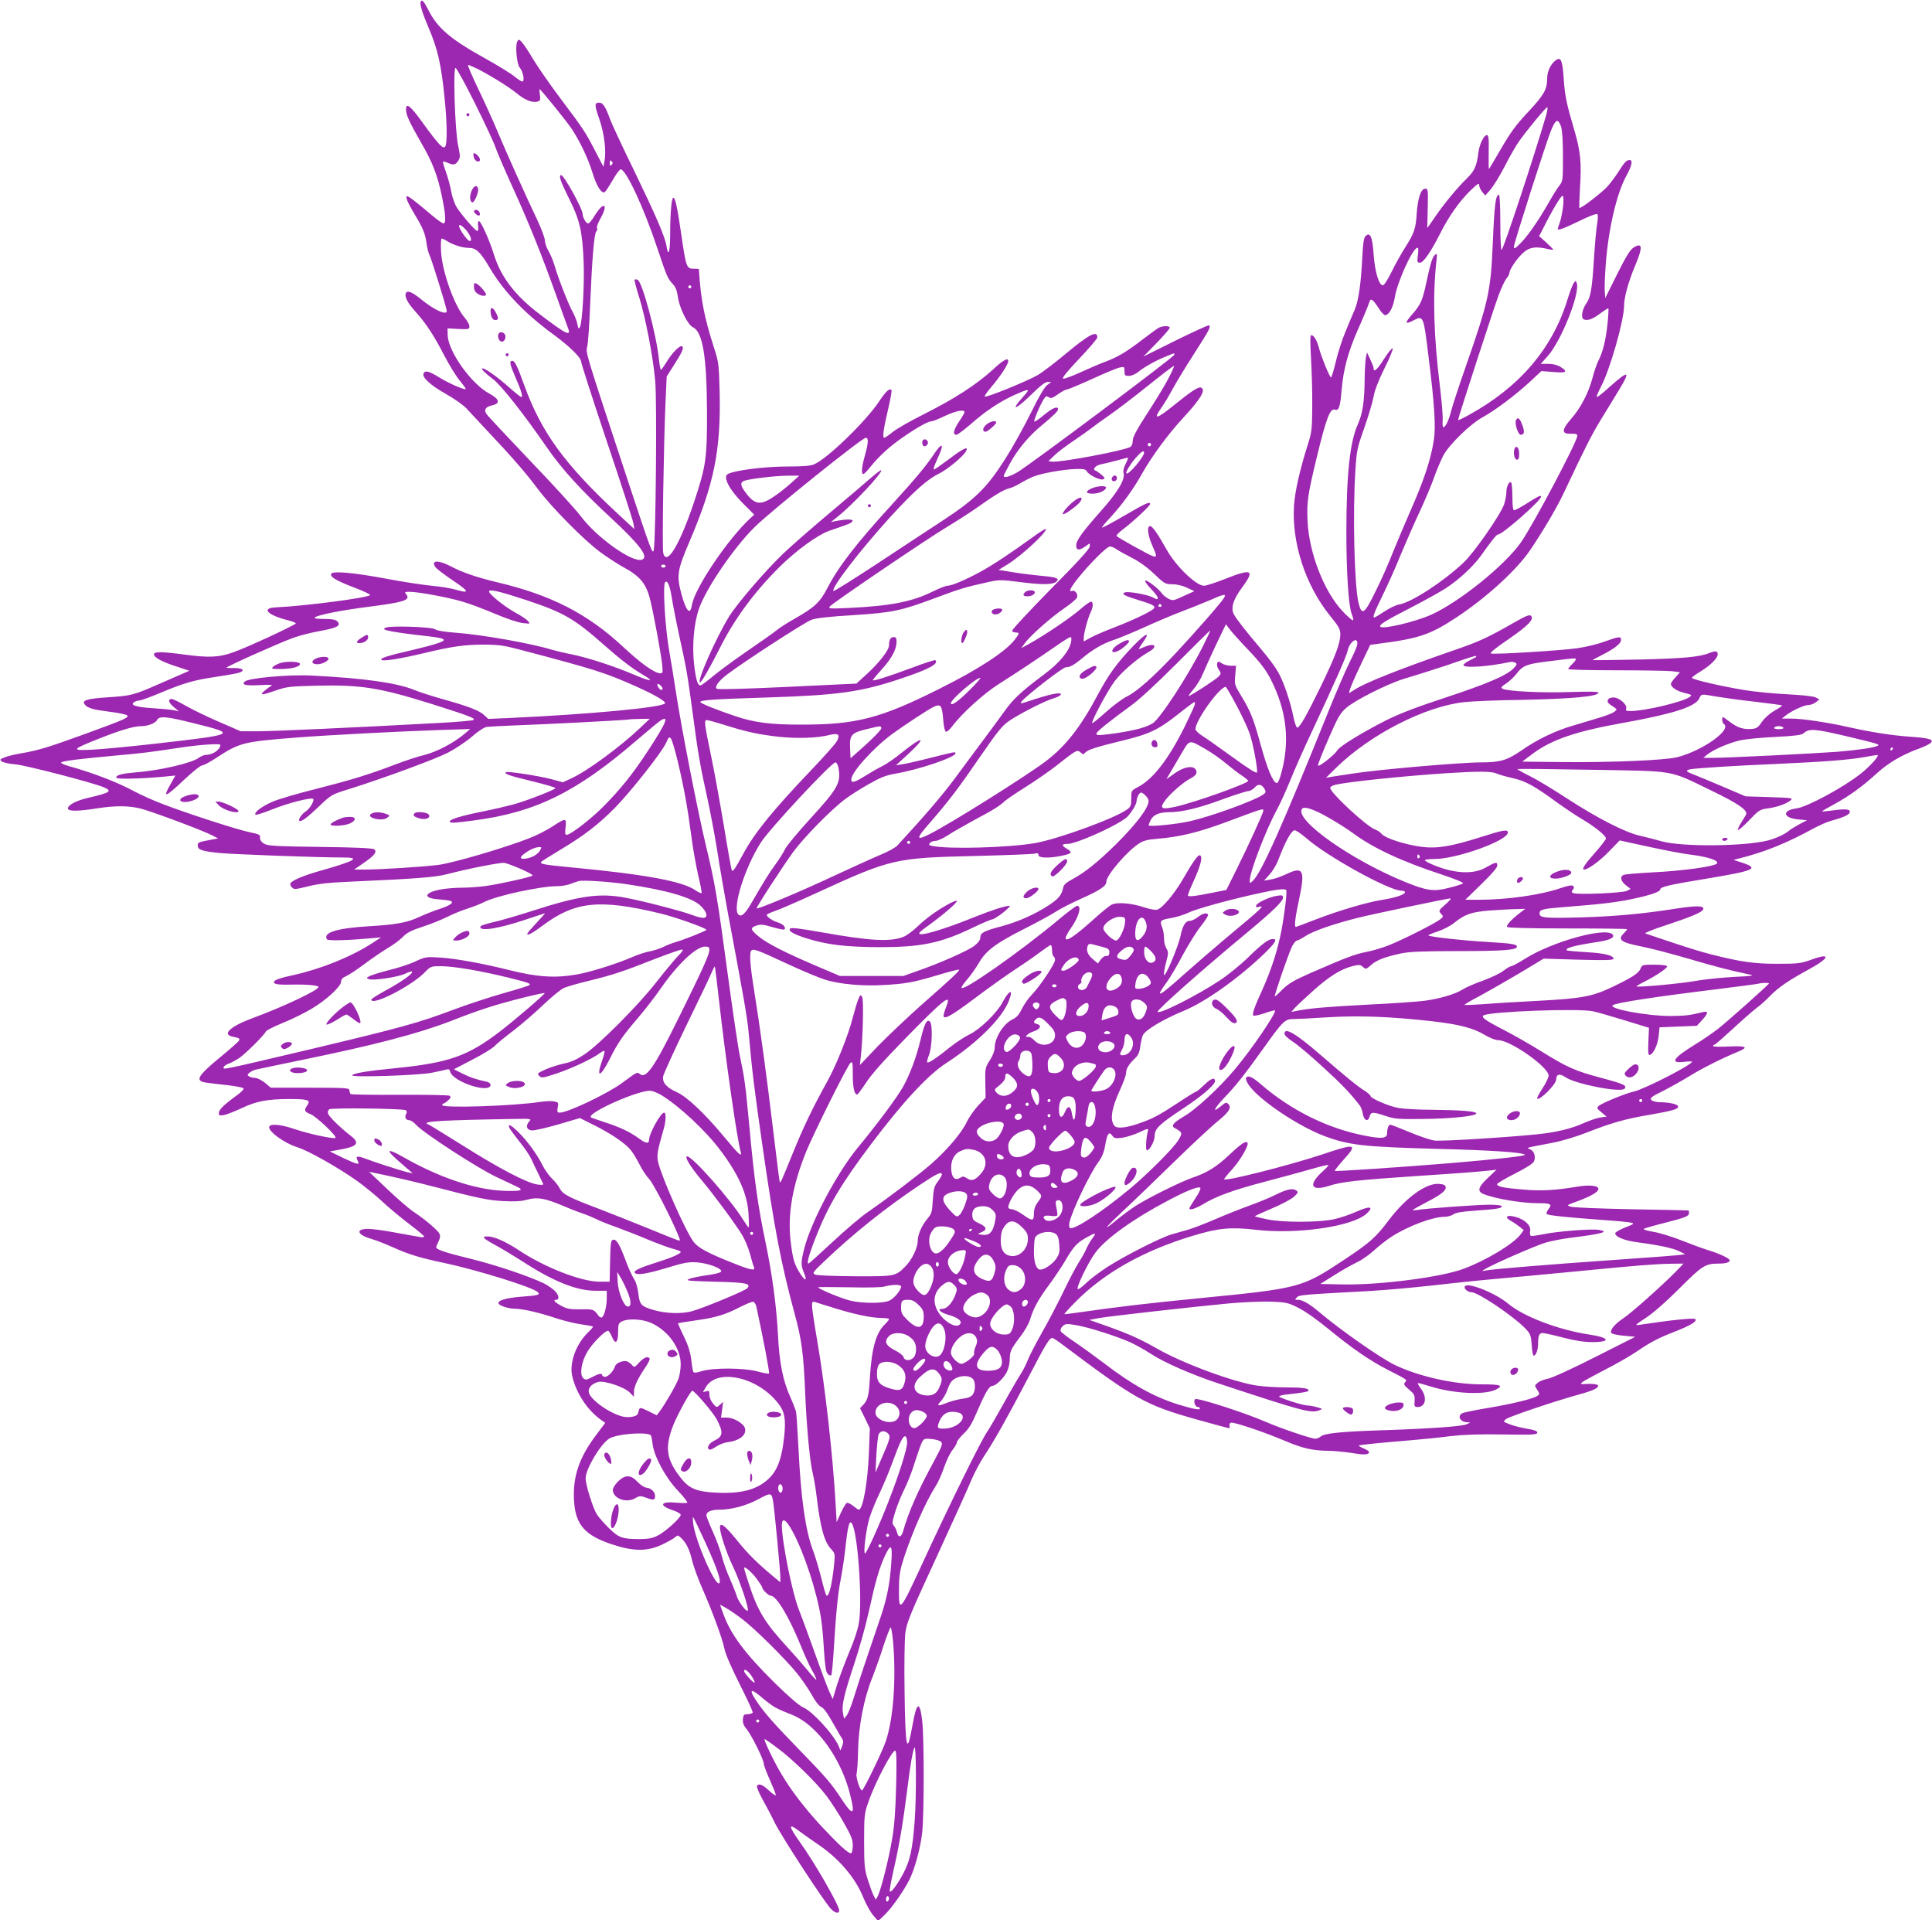 <?xml version="1.0" standalone="no"?>
<!DOCTYPE svg PUBLIC "-//W3C//DTD SVG 20010904//EN"
 "http://www.w3.org/TR/2001/REC-SVG-20010904/DTD/svg10.dtd">
<svg version="1.0" xmlns="http://www.w3.org/2000/svg"
 width="1280pt" height="1272pt" viewBox="0 0 1280 1272"
 preserveAspectRatio="xMidYMid meet">
<g transform="translate(0,1272) scale(0.1,-0.1)"
fill="#9c27b0" stroke="none">
<path d="M2787 12708 c-6 -19 10 -71 53 -173 60 -140 83 -241 105 -460 17
-160 19 -303 5 -325 -13 -21 -43 10 -146 152 -85 118 -114 142 -114 93 0 -36
21 -82 100 -220 77 -132 111 -221 140 -367 23 -112 26 -168 8 -168 -7 0 -40
23 -73 51 -107 91 -157 129 -167 129 -15 0 1 -39 48 -118 57 -94 72 -131 80
-195 4 -29 13 -64 20 -78 14 -27 114 -351 114 -369 0 -31 -82 6 -167 75 -61
50 -92 63 -103 45 -13 -22 9 -65 64 -126 70 -78 121 -156 190 -290 32 -61 77
-135 101 -164 25 -30 43 -56 41 -57 -8 -8 -115 39 -176 77 -70 43 -94 49 -104
25 -10 -26 48 -78 149 -135 54 -30 114 -73 134 -94 20 -22 81 -87 136 -146
167 -177 257 -280 339 -390 94 -124 298 -331 411 -416 45 -33 115 -79 157
-102 111 -60 151 -111 177 -220 27 -114 70 -352 78 -424 5 -51 4 -58 -12 -58
-37 0 -127 64 -242 171 -238 223 -481 348 -843 433 -133 32 -229 65 -304 105
-82 43 -134 41 -101 -6 8 -11 60 -51 117 -89 108 -72 112 -88 17 -60 -29 9
-101 21 -160 26 -59 6 -192 26 -296 46 -219 41 -356 53 -368 34 -12 -20 29
-45 152 -92 62 -23 109 -46 105 -50 -19 -19 -441 -73 -622 -81 -104 -4 -59
-52 83 -87 26 -7 47 -15 47 -19 0 -10 -323 -160 -415 -192 -94 -34 -163 -37
-330 -14 -143 19 -195 19 -195 1 0 -21 53 -50 150 -81 l84 -28 -29 -13 c-17
-7 -91 -40 -165 -72 -175 -77 -190 -81 -348 -91 -138 -9 -173 -21 -150 -48 19
-24 56 -34 167 -48 57 -7 108 -18 113 -23 15 -15 -16 -28 -282 -125 -245 -89
-308 -108 -425 -128 -38 -6 -86 -18 -105 -26 -32 -13 -33 -16 -18 -27 10 -7
50 -16 90 -19 69 -6 508 -120 583 -151 62 -26 48 -36 -101 -71 -79 -18 -134
-47 -134 -70 0 -20 62 -20 190 0 121 19 208 19 288 0 68 -16 411 -144 477
-178 l40 -21 -45 -8 c-86 -16 -90 -18 -90 -38 0 -29 26 -38 141 -50 93 -9 651
-30 822 -30 118 0 83 -21 -140 -85 -122 -34 -195 -65 -209 -86 -3 -6 1 -18 10
-27 14 -15 23 -14 108 7 73 18 138 25 303 32 407 18 538 28 615 48 140 37 364
81 384 75 63 -17 196 -78 184 -84 -22 -13 -229 -58 -311 -69 -43 -6 -113 -11
-154 -11 -42 0 -105 -5 -139 -11 -113 -20 -126 -58 -22 -66 29 -2 64 -6 76 -9
37 -8 11 -30 -66 -55 -37 -12 -98 -36 -137 -54 -76 -36 -152 -50 -325 -60
-218 -13 -312 -42 -284 -87 7 -11 137 -7 294 7 l65 6 -55 -36 c-141 -92 -341
-173 -530 -215 -106 -23 -137 -37 -121 -53 8 -8 48 -11 114 -9 105 2 177 -5
177 -16 0 -21 -235 -132 -439 -207 -143 -53 -201 -106 -133 -121 49 -10 53
-13 45 -28 -4 -7 -63 -59 -130 -114 -120 -99 -149 -136 -122 -153 14 -9 23
-10 183 -28 50 -6 94 -15 99 -20 5 -5 -14 -26 -50 -51 -83 -61 -113 -91 -113
-113 0 -17 5 -18 35 -13 19 4 72 25 117 46 97 46 171 60 318 60 122 0 140 -7
116 -41 -23 -34 -20 -43 19 -58 39 -14 185 -153 167 -159 -20 -6 -176 27 -267
58 -91 31 -159 38 -170 19 -17 -27 96 -111 187 -139 71 -22 278 -139 400 -227
44 -32 118 -92 163 -134 45 -42 126 -109 179 -149 53 -40 96 -76 96 -81 0 -5
-12 -6 -27 -3 -16 2 -88 16 -162 29 -73 14 -155 25 -182 25 -85 0 -74 -39 20
-66 31 -9 95 -34 142 -55 108 -49 182 -71 339 -104 221 -47 591 -162 623 -194
18 -18 3 -22 -105 -30 -103 -8 -162 -25 -155 -45 5 -15 65 -35 109 -35 53 -1
159 -25 266 -61 51 -17 127 -36 170 -42 42 -6 79 -13 81 -15 2 -1 -12 -19 -32
-38 -81 -78 -126 -203 -106 -290 26 -113 101 -227 192 -291 l27 -19 -60 -80
c-113 -149 -156 -277 -147 -434 9 -161 72 -232 255 -292 140 -46 231 -46 327
-1 38 18 78 40 87 49 17 15 20 15 38 -2 35 -32 58 -77 75 -150 9 -38 39 -122
67 -185 66 -150 133 -330 148 -403 7 -35 47 -127 101 -234 49 -97 88 -181 86
-187 -2 -5 -17 -10 -33 -11 -25 0 -29 -4 -32 -33 -2 -24 4 -41 24 -65 32 -38
114 -203 114 -229 0 -10 18 -58 40 -107 22 -49 40 -94 40 -101 0 -7 -20 6 -45
29 -44 41 -68 50 -80 31 -3 -6 11 -40 31 -78 21 -37 61 -112 88 -168 50 -98
321 -514 370 -567 28 -30 56 -36 56 -12 0 34 -165 321 -264 458 -74 104 -74
124 0 67 21 -16 75 -54 119 -84 141 -94 252 -224 304 -354 18 -44 48 -98 66
-119 l33 -38 42 40 c48 46 126 157 164 232 36 72 72 202 85 308 14 111 14 629
1 744 -16 140 -37 130 -65 -29 -36 -205 -47 -156 -52 225 -3 173 0 344 5 387
9 70 29 119 205 500 107 233 212 463 232 513 21 49 59 121 85 160 63 94 154
255 290 515 125 240 146 274 166 266 7 -3 35 -21 61 -41 486 -365 551 -401
882 -495 117 -33 218 -60 223 -60 6 0 7 7 4 15 -3 9 1 18 9 21 17 7 221 -62
360 -121 112 -48 187 -65 284 -65 36 0 106 -7 154 -14 87 -15 117 -13 117 6 0
5 -16 16 -36 24 -20 8 -34 17 -32 19 4 4 151 19 348 35 74 6 191 18 260 27 89
10 191 14 350 11 195 -3 225 -1 225 12 0 11 -19 18 -67 26 -37 6 -89 19 -114
29 -47 18 -47 18 -26 35 21 17 330 121 477 161 44 12 93 28 108 36 45 23 28
38 -39 36 -55 -3 -58 -2 -39 13 11 8 79 45 150 82 72 36 165 90 208 119 92 63
144 90 252 132 104 40 151 69 137 83 -10 10 -168 -7 -372 -38 -31 -5 -27 0 45
47 50 33 134 107 222 195 151 151 171 164 260 164 46 0 73 8 73 21 0 13 -65
44 -140 67 -36 11 -118 41 -181 66 -63 25 -148 51 -188 57 -44 8 -67 15 -59
20 8 4 70 22 138 39 137 35 160 44 160 65 0 8 -1 16 -2 17 -2 1 -172 4 -378 8
-206 4 -388 11 -404 17 -29 9 -27 10 45 36 90 33 139 62 139 81 0 23 -59 29
-137 16 -150 -25 -238 -30 -358 -20 -130 11 -173 19 -177 35 -1 6 52 37 117
70 75 38 122 68 128 82 13 31 2 68 -25 80 -26 12 -44 6 147 43 64 12 158 41
225 67 163 64 255 91 416 118 156 27 198 39 191 58 -4 13 -60 26 -123 26 -23
1 -47 7 -54 15 -10 13 3 23 81 61 50 26 131 71 179 101 80 49 209 114 318 159
69 29 52 38 -63 33 -59 -3 -105 -2 -105 3 0 5 4 9 9 9 5 0 57 46 117 101 60
56 132 119 159 140 28 20 70 58 94 84 53 54 120 100 250 171 143 77 156 116
24 68 -72 -26 -90 -28 -223 -28 -152 -1 -245 12 -435 60 -83 21 -165 46 -445
141 -8 2 50 26 130 52 172 57 247 88 254 107 10 25 -42 27 -182 5 -222 -35
-403 -51 -633 -58 -234 -6 -269 -3 -269 26 0 26 18 31 155 42 245 19 349 31
459 54 119 25 186 48 186 64 0 16 56 30 308 71 318 53 349 67 236 105 l-59 19
35 9 c171 43 314 100 500 202 36 19 83 40 105 46 81 22 123 40 129 55 9 23
-20 28 -103 17 -42 -6 -77 -9 -79 -8 -2 2 32 22 75 45 105 57 189 118 287 207
79 72 174 127 287 167 25 9 54 23 65 31 34 25 2 36 -132 45 -122 9 -253 29
-409 64 -131 30 -307 56 -373 56 l-67 0 25 20 c41 32 122 70 151 70 15 0 37 8
50 19 l23 18 -24 13 c-14 8 -89 16 -186 21 -90 4 -219 17 -287 28 -157 26
-347 70 -347 81 0 5 24 23 53 40 92 56 139 115 108 134 -5 3 -25 -1 -45 -9
-63 -27 -175 -37 -476 -44 -162 -3 -297 -5 -299 -4 -1 1 26 16 60 33 85 43
129 77 129 101 0 25 -12 24 -107 -10 -44 -17 -127 -37 -184 -45 -104 -15 -540
-42 -571 -35 -11 3 32 38 115 94 132 91 173 133 150 156 -9 9 -33 0 -105 -41
-185 -106 -236 -129 -410 -189 -344 -119 -576 -210 -651 -258 l-40 -25 7 26
c4 15 35 87 70 160 l64 134 48 7 c273 35 346 59 520 173 202 133 405 318 495
453 88 131 174 277 221 377 144 305 180 377 247 487 41 66 96 157 124 203 72
120 55 120 -76 3 -37 -34 -72 -61 -77 -61 -5 0 6 28 24 63 60 109 156 444 156
543 0 54 29 160 74 266 51 122 48 154 -10 119 -23 -14 -50 -57 -110 -177 l-79
-159 -3 45 c-2 25 1 109 7 186 18 232 73 467 137 581 35 63 43 103 22 103 -22
0 -34 -13 -73 -74 -20 -32 -53 -76 -73 -99 -39 -43 -180 -152 -188 -144 -2 2
0 64 4 138 11 158 3 239 -37 374 -52 177 -63 228 -71 343 -8 119 -18 145 -48
126 -36 -23 -62 -75 -62 -126 0 -71 -21 -108 -129 -223 -75 -80 -113 -131
-175 -238 -44 -76 -80 -137 -82 -137 -1 0 -2 51 -1 113 2 89 -1 112 -12 112
-20 0 -49 -60 -56 -114 -11 -90 -26 -123 -74 -170 -66 -65 -148 -163 -210
-253 -29 -43 -54 -78 -55 -78 0 0 1 58 3 130 3 125 2 130 -17 130 -28 0 -49
-63 -56 -165 -6 -100 -17 -131 -77 -225 -26 -41 -67 -114 -90 -162 -24 -49
-49 -88 -57 -88 -26 0 -52 86 -61 200 -8 122 -23 156 -54 126 -11 -11 -17 -47
-21 -133 -9 -183 -25 -292 -50 -353 -13 -30 -41 -95 -61 -145 -21 -49 -50
-138 -64 -197 -14 -60 -29 -108 -33 -108 -8 0 -63 133 -78 190 -13 52 -35 90
-52 90 -8 0 -9 -42 -2 -157 5 -87 9 -230 8 -318 -1 -144 -3 -168 -28 -245 -55
-174 -87 -316 -93 -410 -15 -248 76 -527 239 -729 58 -71 68 -89 68 -123 0
-57 -32 -143 -126 -338 -95 -195 -143 -280 -159 -280 -6 0 -17 30 -25 68 -19
99 -66 238 -102 300 -17 31 -65 96 -107 145 -111 131 -171 208 -187 239 -21
41 -4 97 55 176 87 118 66 128 -113 57 -63 -25 -125 -45 -139 -45 -52 0 -185
128 -247 238 -62 110 -95 157 -110 157 -23 0 -16 -60 14 -128 32 -71 32 -80 4
-71 -24 7 -227 120 -240 133 -5 4 15 25 44 46 67 51 178 155 178 166 0 19 -30
6 -170 -76 -79 -46 -146 -82 -149 -80 -2 3 22 32 54 66 82 89 155 190 215 298
62 109 168 254 267 361 119 129 155 189 119 203 -16 6 -63 -24 -168 -109 -124
-101 -153 -109 -95 -27 19 26 53 84 77 128 24 44 87 148 140 230 102 159 114
181 100 190 -4 3 -104 -43 -222 -101 l-213 -106 88 90 c48 49 87 95 87 101 0
14 -45 14 -73 0 -12 -7 -58 -40 -102 -74 -106 -82 -167 -119 -249 -150 -38
-14 -113 -46 -167 -71 -55 -25 -106 -44 -115 -42 -11 2 23 44 105 131 67 70
121 134 121 142 0 49 -55 20 -210 -109 -69 -58 -151 -120 -182 -139 -68 -40
-345 -153 -354 -144 -3 3 16 32 44 64 56 65 112 150 112 170 0 27 -31 11 -106
-59 -108 -98 -255 -192 -450 -290 -90 -45 -185 -99 -210 -120 -26 -21 -51 -38
-56 -38 -13 0 -4 64 29 203 14 60 23 111 19 114 -13 13 -38 -10 -81 -75 -86
-131 -345 -382 -432 -418 -22 -10 -77 -14 -170 -14 -133 0 -297 -18 -375 -40
-28 -8 -38 -16 -38 -31 0 -38 43 -104 115 -176 l72 -72 -25 -23 c-150 -138
-370 -465 -388 -576 -11 -72 -39 -41 -71 79 -31 118 -25 154 54 339 164 384
209 605 201 987 -5 189 -6 203 -37 298 -66 206 -88 319 -101 523 0 1 -16 2
-35 2 -46 0 -50 10 -81 225 -27 184 -40 245 -53 245 -12 0 -21 -105 -21 -241
0 -117 -12 -156 -24 -81 -9 62 -68 198 -215 502 -77 157 -149 312 -161 345
-28 78 -46 105 -70 105 -32 0 -32 -16 0 -107 33 -94 48 -213 35 -279 l-7 -39
-52 100 c-66 128 -78 147 -230 349 -70 93 -152 211 -182 261 -30 51 -64 102
-76 115 -19 21 -22 21 -31 5 -15 -27 -3 -152 17 -174 22 -24 34 -91 16 -91 -6
0 -29 15 -51 33 -21 18 -107 71 -191 118 -233 129 -318 201 -379 321 -31 60
-45 76 -52 56z m376 -444 c87 -44 212 -122 263 -164 52 -43 100 -62 135 -53
18 5 21 11 16 44 -3 22 -4 39 -3 39 8 0 189 -224 218 -270 57 -90 104 -190
133 -283 27 -90 61 -143 82 -129 6 4 29 39 51 77 22 39 46 71 53 73 34 6 156
-256 246 -528 62 -185 66 -194 101 -232 18 -19 28 -45 33 -84 10 -74 65 -185
100 -202 65 -30 92 -197 93 -562 1 -308 -7 -358 -85 -594 -96 -286 -183 -430
-205 -339 -8 30 3 718 15 994 l8 175 47 74 c56 87 69 117 55 126 -15 9 -69
-46 -104 -106 -17 -27 -33 -50 -36 -50 -3 0 -9 30 -13 67 -17 168 -111 518
-142 530 -8 3 -17 3 -20 1 -2 -3 11 -56 31 -118 42 -135 91 -388 106 -554 12
-126 4 -1026 -9 -1115 -7 -42 -16 -17 -169 445 -293 889 -283 855 -272 900 5
21 14 147 19 279 13 306 26 463 40 481 7 7 9 18 5 24 -4 6 8 36 25 66 35 62
35 100 0 69 -11 -10 -31 -38 -45 -61 -14 -24 -32 -44 -39 -44 -13 0 -36 40
-36 63 0 34 -124 257 -142 257 -19 0 -4 -43 52 -155 72 -144 89 -219 97 -425
5 -154 -9 -397 -25 -427 -9 -14 -11 -11 -17 21 -4 21 -18 57 -31 80 -28 50
-97 226 -119 304 -9 31 -27 76 -41 99 -13 23 -24 54 -24 70 0 15 -22 75 -49
133 -87 183 -211 461 -263 585 -27 66 -85 193 -128 283 -43 89 -74 162 -69
162 5 0 33 -12 62 -26z m-15 -231 c65 -131 126 -261 135 -290 10 -29 57 -139
105 -245 110 -240 201 -465 291 -718 38 -107 75 -209 82 -227 27 -66 -3 -53
-182 83 -163 123 -258 246 -304 390 -31 102 -92 237 -104 230 -4 -3 -6 -19 -3
-36 2 -16 0 -30 -6 -30 -12 0 -99 100 -135 155 -14 22 -31 69 -37 104 -6 35
-22 94 -35 130 -13 36 -22 67 -20 70 3 2 16 -1 30 -7 38 -17 53 -15 70 12 15
22 15 31 0 103 -21 99 -34 513 -17 513 7 0 65 -107 130 -237z m7096 -75 c-74
-256 -282 -885 -295 -893 -5 -4 -9 66 -9 179 0 109 -4 186 -9 186 -22 0 -30
-65 -41 -321 -13 -316 -28 -385 -178 -814 -44 -126 -88 -259 -97 -295 -16 -64
-38 -110 -53 -110 -4 0 -6 21 -4 47 2 27 -6 122 -17 213 -42 341 -50 601 -25
835 6 52 5 58 -8 48 -18 -15 -30 -54 -59 -188 -24 -114 -37 -143 -90 -204 -56
-63 -53 -74 10 -41 61 31 63 25 95 -239 40 -317 49 -468 36 -553 -20 -132 -66
-270 -159 -480 -33 -76 -84 -195 -112 -265 -27 -70 -77 -183 -110 -249 -79
-163 -96 -176 -118 -89 -28 111 -40 600 -21 880 8 131 12 149 59 281 27 78 55
170 61 205 7 42 32 107 71 186 34 67 59 128 56 135 -2 7 -28 -24 -57 -69 -47
-75 -70 -93 -70 -60 0 7 -10 32 -22 57 l-21 45 -7 -30 c-4 -16 -8 -84 -9 -150
-1 -147 -14 -226 -45 -296 -53 -116 -76 -336 -76 -720 0 -267 15 -487 36 -538
8 -19 12 -37 8 -40 -3 -3 -34 23 -68 59 -123 130 -223 386 -233 596 -6 128 1
178 62 429 63 261 88 324 121 311 24 -9 34 22 43 135 11 130 42 244 101 381
46 103 75 173 84 202 8 24 25 10 63 -50 15 -24 34 -43 42 -42 26 5 51 53 62
118 15 98 114 317 147 328 10 3 11 -8 6 -47 -6 -47 -5 -51 14 -51 23 0 74 75
137 200 54 107 124 206 194 275 50 48 61 56 61 38 0 -11 9 -31 20 -44 l20 -24
34 38 c19 22 62 91 95 155 33 65 75 138 93 163 55 78 180 229 189 229 4 0 1
-24 -7 -52z m98 -75 c8 -25 13 -92 13 -200 0 -152 -1 -163 -22 -190 -13 -15
-46 -68 -74 -118 -70 -122 -140 -222 -189 -270 -34 -34 -40 -36 -40 -18 0 21
216 697 246 769 31 75 46 81 66 27z m-6290 -255 c-9 -9 -12 -7 -12 12 0 19 3
21 12 12 9 -9 9 -15 0 -24z m6304 -274 c-4 -34 -13 -82 -21 -105 -8 -23 -15
-43 -15 -45 0 -13 42 3 141 51 65 32 116 52 122 46 5 -5 4 -33 -2 -67 -6 -33
-15 -138 -21 -234 -12 -196 -22 -250 -51 -291 -28 -40 -37 -97 -15 -105 26
-10 61 3 111 42 26 19 49 34 51 31 2 -2 0 -48 -6 -103 -11 -107 -31 -187 -61
-245 -10 -20 -28 -72 -39 -115 -27 -100 -78 -197 -142 -270 -63 -72 -63 -100
0 -97 32 1 42 -2 42 -14 0 -38 -295 -595 -375 -708 -109 -153 -406 -392 -591
-476 -106 -48 -326 -100 -339 -80 -8 14 31 38 208 129 87 45 188 101 225 125
84 54 180 143 229 210 83 116 108 147 119 147 29 0 284 225 284 250 0 13 -19
3 -106 -52 -34 -21 -66 -38 -73 -38 -7 0 -11 29 -11 89 0 50 -4 92 -9 96 -14
8 -31 -29 -31 -68 0 -19 -7 -54 -15 -78 -26 -72 -199 -321 -270 -387 -135
-127 -345 -263 -425 -276 -20 -3 -64 -24 -97 -46 -34 -22 -63 -40 -67 -40 -14
0 -3 28 53 144 33 66 87 187 120 269 34 81 90 210 126 286 36 77 79 179 96
228 17 48 45 114 61 145 39 74 183 213 264 256 77 42 215 145 311 234 l75 70
79 -6 c88 -8 100 1 47 34 -21 13 -51 20 -81 20 l-49 0 45 50 c91 101 218 421
193 486 -6 16 -8 16 -20 -2 -8 -11 -26 -59 -41 -108 -99 -324 -318 -581 -654
-765 -39 -22 -71 -37 -71 -33 0 13 233 729 267 822 19 52 44 104 54 116 10 11
19 27 19 35 0 24 53 101 94 137 40 35 82 41 159 23 20 -5 37 -7 37 -4 0 3 -21
24 -46 47 l-47 42 23 44 c62 124 124 229 133 223 6 -3 7 -31 3 -69z m-7267
-159 c31 -36 43 -79 19 -70 -14 6 -53 59 -64 88 -10 28 12 19 45 -18z m-124
-74 c42 -25 100 -43 141 -43 48 0 76 -26 138 -131 92 -157 234 -305 423 -443
103 -75 183 -153 183 -179 0 -11 76 -247 169 -525 94 -278 173 -523 177 -545
l7 -40 -109 101 c-355 330 -507 540 -621 853 -46 127 -62 161 -79 161 -21 0
-17 -22 20 -107 39 -88 52 -133 40 -133 -5 0 -43 30 -84 67 -73 65 -155 123
-173 123 -15 0 15 -30 69 -71 52 -38 205 -232 356 -451 98 -143 228 -286 425
-468 193 -179 253 -259 207 -277 -62 -24 -300 145 -409 291 -29 39 -177 202
-330 361 -152 160 -284 300 -292 313 -19 27 -6 48 38 57 56 13 49 41 -21 79
-119 65 -270 277 -274 385 l-1 46 73 -4 c67 -3 72 -2 72 18 0 11 -14 36 -30
55 -69 78 -150 304 -158 439 -2 48 -1 87 4 87 5 0 23 -8 39 -19z m1615 -301
c0 -5 -4 -10 -10 -10 -5 0 -10 5 -10 10 0 6 5 10 10 10 6 0 10 -4 10 -10z
m3200 -450 c0 -14 -968 -738 -1041 -779 -53 -30 -89 -39 -89 -23 0 4 19 42 43
85 47 87 124 180 206 247 80 66 111 97 111 109 0 24 -39 8 -95 -39 -33 -28
-61 -46 -63 -42 -3 11 41 115 64 149 12 19 18 21 32 12 15 -10 26 -6 62 20 24
17 50 31 58 31 8 0 84 32 168 70 85 39 167 73 184 76 28 6 30 5 30 -25 0 -28
3 -31 29 -31 16 0 42 11 58 23 39 33 115 76 181 103 67 28 62 27 62 14z m-36
-151 c-20 -41 -82 -143 -137 -228 -74 -114 -101 -163 -102 -188 0 -21 -7 -39
-17 -44 -45 -25 -462 -103 -517 -97 l-25 3 38 37 c21 21 79 65 130 99 50 34
105 73 121 86 17 13 70 52 118 85 49 34 163 121 255 195 91 73 167 131 170
129 2 -2 -13 -37 -34 -77z m-807 -50 c-17 -14 -55 -77 -106 -182 -44 -89 -119
-225 -168 -302 -123 -195 -200 -271 -423 -417 -96 -63 -296 -194 -444 -292
-148 -97 -271 -174 -274 -171 -18 18 175 269 377 491 153 167 244 249 321 286
57 28 162 115 180 149 21 37 -18 20 -111 -51 -51 -38 -96 -70 -101 -70 -5 0
-1 16 7 35 8 19 22 51 31 71 30 70 9 68 -38 -4 -53 -79 -122 -162 -278 -333
-233 -255 -355 -412 -426 -550 -52 -100 -85 -131 -224 -210 -41 -23 -93 -56
-115 -74 -22 -18 -110 -80 -195 -138 -86 -59 -188 -134 -227 -167 -40 -33 -76
-60 -82 -60 -20 0 -31 40 -43 144 -13 122 -1 265 32 361 45 134 231 407 370
544 111 109 711 591 736 591 19 0 18 -32 -6 -118 -22 -78 -25 -122 -10 -122 5
0 26 21 47 48 59 73 130 138 223 201 93 64 161 101 184 101 8 0 47 16 87 35
72 34 129 45 129 25 0 -6 -16 -33 -35 -61 -37 -55 -45 -89 -19 -89 8 0 51 32
96 71 92 82 193 149 281 189 112 50 117 49 64 -10 -84 -93 -51 -87 47 8 66 65
100 92 117 92 l24 -1 -28 -20z m687 -400 c-3 -5 -10 -7 -15 -3 -5 3 -7 10 -3
15 3 5 10 7 15 3 5 -3 7 -10 3 -15z m-44 -47 c0 -28 -104 -151 -117 -138 -8 7
24 59 62 104 35 40 55 52 55 34z m-121 -72 c-14 -26 -19 -49 -15 -65 11 -42
-40 -127 -152 -252 -125 -142 -162 -193 -162 -227 0 -32 21 -34 61 -5 l29 20
0 -21 c0 -15 -83 -106 -261 -285 -143 -146 -258 -269 -254 -275 3 -5 15 -10
26 -10 25 0 24 -5 -7 -46 -61 -80 -240 -197 -501 -327 -391 -196 -549 -237
-916 -237 -203 0 -309 14 -432 55 -133 45 -235 86 -235 95 0 13 95 19 445 30
469 15 619 36 884 125 186 62 252 98 228 122 -3 3 -73 -19 -154 -50 -156 -58
-254 -89 -260 -83 -2 2 24 34 58 71 67 74 98 132 99 183 0 25 -4 32 -19 32
-21 0 -31 -19 -31 -55 0 -31 -64 -114 -147 -190 l-69 -63 -458 -22 c-299 -14
-462 -18 -468 -12 -14 14 13 51 69 94 116 88 516 347 560 363 33 11 118 21
273 30 262 17 317 28 547 114 157 59 195 71 353 106 69 15 84 15 195 1 151
-20 225 -20 251 -1 28 22 6 32 -90 40 -44 4 -128 14 -185 23 l-105 17 60 37
c93 57 267 219 252 234 -3 2 -41 -21 -84 -53 -151 -109 -259 -181 -344 -228
-98 -54 -194 -95 -223 -95 -11 0 -57 -18 -101 -40 -134 -66 -277 -94 -551
-107 -129 -6 -139 -5 -127 10 20 24 637 443 777 527 65 39 155 97 200 129 115
82 176 118 210 126 17 3 50 19 75 34 25 15 64 35 86 44 56 22 194 47 277 50
56 2 70 -1 78 -16 14 -24 87 -60 107 -52 15 6 13 10 -10 30 -15 12 -32 25 -39
27 -25 8 0 37 38 43 21 4 67 15 103 25 36 10 68 18 72 19 4 0 -2 -17 -13 -39z
m-2219 -131 c-30 -27 -81 -68 -114 -89 -88 -60 -127 -54 -189 31 -33 44 -34
65 -4 75 41 13 201 32 282 33 l80 0 -55 -50z m2158 -438 c15 -10 60 -35 101
-56 46 -23 101 -62 147 -106 69 -66 75 -69 121 -69 29 0 68 -9 97 -23 l49 -23
-71 -32 c-68 -32 -72 -32 -101 -18 -16 9 -36 24 -43 35 -22 32 -99 91 -110 85
-5 -4 11 -27 36 -53 25 -26 46 -52 46 -59 0 -15 -2 -15 -35 2 -35 18 -160 40
-182 32 -26 -10 -5 -22 87 -50 97 -30 115 -39 106 -55 -11 -18 -138 -79 -266
-128 -63 -24 -134 -55 -157 -68 l-43 -24 0 23 c0 30 28 135 46 170 16 33 18
62 5 71 -5 3 -36 -18 -68 -46 -59 -53 -231 -170 -338 -230 l-60 -33 23 31 c34
49 167 167 259 231 46 31 86 65 89 75 7 22 -14 50 -33 43 -27 -11 -11 22 44
90 87 106 187 204 207 204 10 0 30 -8 44 -19z m-2988 -111 c0 -5 -7 -10 -15
-10 -8 0 -15 5 -15 10 0 6 7 10 15 10 8 0 15 -4 15 -10z m40 -205 c7 -44 29
-159 50 -255 50 -227 54 -253 90 -520 35 -262 48 -339 95 -551 19 -86 49 -243
66 -349 16 -106 48 -288 69 -404 110 -587 130 -700 140 -806 25 -274 34 -346
90 -740 80 -555 123 -784 214 -1120 48 -175 60 -268 71 -540 9 -209 31 -448
49 -516 8 -33 20 -102 26 -154 25 -209 51 -304 97 -352 24 -25 26 -32 20 -92
-13 -137 -36 -231 -52 -214 -4 4 -20 58 -35 120 -16 62 -40 143 -54 179 -50
133 -80 344 -96 678 -6 118 -13 226 -16 240 -4 14 -22 61 -41 104 -46 103 -70
225 -78 394 -10 196 -38 409 -84 628 -49 234 -74 410 -106 760 -27 286 -30
312 -63 470 -12 55 -46 287 -77 515 -72 538 -87 624 -146 870 -57 237 -167
800 -203 1040 -14 91 -32 201 -40 245 -29 158 -47 451 -29 469 15 15 31 -23
43 -99z m-963 -20 c249 -83 318 -123 518 -300 109 -96 186 -155 260 -198 75
-44 46 -43 -62 3 -131 56 -309 114 -413 135 -47 9 -105 23 -130 30 -134 42
-463 101 -643 114 -70 5 -124 14 -133 22 -20 17 -303 26 -330 11 -16 -9 -13
-12 21 -20 22 -6 103 -18 179 -27 154 -17 186 -23 186 -35 0 -11 -70 -33 -205
-65 -169 -39 -219 -55 -208 -66 11 -11 124 7 288 46 180 43 264 55 387 55 97
0 135 -5 230 -30 517 -136 579 -156 789 -250 120 -54 192 -97 185 -109 -17
-27 -491 -72 -1031 -97 l-140 -6 -27 25 c-33 31 -102 57 -268 104 -69 19 -157
47 -196 63 -115 47 -334 78 -679 95 -152 8 -420 -16 -444 -40 -22 -22 6 -28
106 -23 66 4 83 2 69 -6 -11 -6 -31 -21 -45 -33 -35 -30 -15 -29 78 4 70 24
92 27 268 31 295 7 418 -13 766 -122 250 -79 296 -97 271 -106 -10 -4 -114
-13 -229 -19 -566 -31 -1082 -54 -1190 -55 l-120 0 -145 63 c-80 34 -179 83
-221 107 -42 24 -83 44 -92 44 -27 0 -20 -26 16 -55 l32 -27 -30 7 c-16 4 -81
10 -143 14 -113 7 -154 21 -122 41 8 5 23 10 34 10 10 0 70 22 135 49 156 66
227 86 362 106 63 9 131 21 152 26 55 14 42 34 -21 34 -29 -1 -52 1 -52 2 0 8
353 166 443 198 40 15 119 35 176 45 115 21 143 36 116 64 -12 12 -35 16 -88
16 -47 0 -68 3 -61 10 16 16 178 48 351 70 244 31 286 45 253 85 -11 13 -7 15
23 15 55 0 253 -36 347 -64 47 -13 145 -50 218 -81 75 -32 155 -59 185 -62 51
-6 52 -6 34 14 -9 11 -48 37 -86 57 -71 40 -171 120 -171 138 0 18 74 0 247
-57z m4624 17 c-14 -27 -186 -223 -320 -367 -150 -160 -260 -257 -326 -289
-28 -14 -89 -59 -135 -100 -47 -42 -88 -76 -93 -76 -14 0 100 214 148 278 47
62 151 152 226 194 62 35 42 62 -26 34 -21 -9 -39 -16 -41 -16 -2 0 11 20 28
45 53 74 22 64 -60 -20 -111 -115 -167 -192 -240 -329 -112 -211 -211 -338
-344 -439 -124 -94 -629 -412 -767 -481 -92 -47 -94 -33 -8 65 134 154 193
232 334 437 126 183 154 217 202 249 74 49 235 131 290 147 25 7 47 18 49 25
6 18 -59 6 -171 -30 -104 -34 -103 -34 -86 -13 33 40 271 224 290 224 27 0 55
15 109 60 71 59 138 98 209 121 36 12 125 49 196 81 72 33 182 80 245 104 63
24 151 59 195 78 92 41 110 44 96 18z m-416 -52 c3 -5 -1 -10 -10 -10 -9 0
-13 5 -10 10 3 6 8 10 10 10 2 0 7 -4 10 -10z m581 -301 c74 -78 111 -127 141
-185 110 -214 132 -420 67 -642 -9 -32 -20 -52 -27 -49 -25 8 -61 95 -104 251
-48 176 -69 228 -133 332 -40 66 -42 71 -36 132 l5 62 -35 0 c-19 0 -46 7 -59
16 -23 15 -25 15 -31 0 -3 -9 1 -28 11 -42 16 -24 16 -27 -1 -45 -18 -20 -186
-129 -198 -129 -4 0 10 20 31 44 21 24 49 70 62 102 14 33 53 120 88 194 l65
135 26 -35 c15 -19 72 -83 128 -141z m-306 31 c-97 -194 -284 -481 -333 -511
-46 -28 -114 -46 -238 -65 -162 -23 -166 -21 -78 52 41 33 115 89 164 124 59
42 166 140 310 284 121 122 221 220 223 220 2 -1 -20 -48 -48 -104z m-874 28
c-12 -62 -76 -139 -182 -218 -144 -107 -200 -160 -253 -233 -25 -35 -89 -122
-141 -192 -52 -70 -141 -189 -196 -264 -83 -112 -203 -251 -378 -441 -12 -14
-65 -43 -117 -64 -52 -22 -197 -88 -324 -147 -207 -97 -484 -213 -492 -206 -5
5 169 272 241 372 73 99 252 282 346 352 30 23 99 67 154 98 81 46 113 59 182
71 155 27 394 108 394 134 0 12 2 12 -185 -35 -71 -18 -148 -35 -170 -38 l-39
-6 82 75 c129 119 97 122 -48 5 -41 -34 -97 -72 -125 -86 -27 -13 -79 -43
-114 -65 -70 -44 -91 -49 -91 -23 0 47 146 209 271 301 91 66 235 160 273 179
49 23 57 12 65 -83 3 -45 11 -79 18 -81 6 -2 24 13 40 34 64 86 210 219 312
283 119 75 273 178 384 255 43 30 83 55 89 55 7 0 8 -12 4 -32z m1896 -19 c-2
-13 -25 -66 -52 -119 -26 -52 -89 -198 -140 -325 -301 -748 -444 -1069 -500
-1120 -19 -18 -20 -18 -20 3 0 56 107 335 179 467 21 38 62 129 91 200 29 72
89 207 133 300 167 358 237 515 246 557 14 61 71 96 63 37z m787 -81 c-2 -2
-22 -12 -43 -23 -22 -11 -40 -24 -40 -30 -2 -22 160 -12 309 20 11 2 27 0 35
-5 12 -7 10 -13 -10 -35 -44 -48 -178 -105 -454 -196 -195 -64 -306 -107 -396
-152 -155 -79 -307 -172 -320 -197 -15 -28 -124 -114 -128 -101 -2 6 29 85 69
176 62 143 78 171 117 205 56 50 270 158 382 193 47 14 128 39 180 56 52 16
140 45 195 65 54 19 101 33 104 31 2 -3 2 -6 0 -7z m661 -16 c0 -5 -11 -19
-25 -32 -14 -13 -25 -27 -25 -32 0 -4 143 -8 318 -8 174 0 341 -3 369 -6 l53
-7 -30 -34 c-17 -18 -30 -38 -30 -43 0 -22 40 -48 90 -60 49 -12 52 -14 34
-27 -45 -33 -298 -93 -392 -93 -27 0 -33 3 -28 16 9 25 -46 74 -84 74 -19 0
-33 -6 -37 -16 -6 -16 -2 -21 44 -51 17 -12 17 -13 -2 -28 -11 -9 -57 -27
-102 -40 -46 -14 -122 -37 -170 -51 -120 -35 -236 -91 -340 -163 -97 -67 -143
-81 -267 -81 -138 0 -682 -47 -861 -75 -49 -8 -108 -17 -130 -20 l-40 -7 70
69 c225 219 587 404 845 432 52 6 223 13 380 15 339 7 510 23 510 48 0 7 -62
8 -187 4 -184 -7 -418 5 -449 22 -12 7 -7 14 25 35 21 14 51 42 66 61 44 58
68 68 219 86 174 22 176 22 176 12z m-4008 -195 c-79 -80 -132 -118 -132 -95
0 25 165 167 195 168 5 0 -23 -33 -63 -73z m-2054 21 c14 -14 16 -28 2 -28 -5
0 -14 9 -20 20 -12 22 -1 27 18 8z m3814 -130 c36 -68 75 -151 87 -186 23 -67
54 -233 49 -258 -2 -10 -52 21 -161 100 -88 64 -179 128 -203 143 -24 15 -44
35 -44 43 1 59 159 280 201 280 3 0 35 -55 71 -122z m3185 57 c49 -8 164 -24
256 -34 93 -11 171 -21 173 -24 3 -3 -20 -18 -50 -35 -33 -19 -65 -48 -83 -74
-23 -34 -35 -44 -63 -46 -55 -6 -97 7 -145 43 -25 19 -47 35 -50 35 -9 0 -5
-39 5 -45 58 -36 -135 -175 -305 -220 -81 -21 -432 -36 -765 -33 l-265 3 65
49 c128 96 283 150 600 207 334 60 481 107 508 162 15 32 9 31 119 12z m-3463
-57 c-4 -13 -34 -77 -66 -143 -107 -215 -208 -345 -308 -398 -45 -24 -45 -24
-45 -76 0 -44 -4 -55 -25 -71 -76 -58 -459 -198 -614 -225 -178 -30 -563 -41
-679 -19 -23 5 -26 8 -16 20 6 8 23 14 37 14 14 0 48 16 77 34 28 19 108 65
176 102 133 71 170 94 209 130 14 12 77 55 140 94 63 40 154 103 201 140 132
104 136 106 158 86 16 -14 20 -15 30 -2 16 19 73 38 251 81 177 43 236 72 365
174 55 44 104 80 108 81 5 0 5 -10 1 -22z m-6633 -118 c294 -73 291 -74 -250
-136 -168 -19 -358 -37 -421 -40 -142 -7 -137 1 48 74 138 55 228 82 278 82
44 0 93 19 105 41 15 28 60 24 240 -21z m2962 -30 c-135 -128 -354 -289 -460
-337 l-54 -25 -77 21 c-89 23 -292 54 -301 46 -11 -12 23 -23 175 -60 85 -21
154 -41 154 -45 0 -10 -191 -85 -280 -109 -41 -11 -131 -32 -200 -46 -141 -28
-220 -52 -220 -66 0 -12 20 -12 157 6 408 53 680 186 1075 526 76 65 149 126
163 135 62 41 39 -16 -86 -205 -94 -144 -179 -250 -289 -361 -84 -85 -220
-190 -246 -190 -10 0 -12 13 -7 50 7 63 1 63 -86 6 -36 -24 -106 -60 -156 -79
-160 -63 -505 -164 -600 -176 -103 -13 -386 -31 -489 -31 l-70 0 64 44 c71 49
88 72 71 89 -9 9 -116 14 -359 17 -310 4 -351 7 -375 23 -17 11 -26 25 -24 39
2 18 -6 23 -68 35 -82 17 -420 126 -582 189 -61 23 -144 61 -185 83 -107 58
-269 121 -431 166 -32 9 -55 20 -52 24 5 10 119 24 370 47 176 16 208 20 435
54 123 18 250 26 250 16 0 -31 -50 -66 -93 -66 -13 0 -35 -9 -49 -19 -43 -35
-265 -86 -417 -97 -94 -8 -131 -17 -131 -35 0 -12 162 -8 323 7 l69 7 -31 -55
c-56 -98 -38 -93 89 27 55 52 109 95 119 95 10 0 54 23 97 52 152 99 176 105
534 133 224 17 689 41 960 50 l185 6 -35 -30 c-70 -60 -183 -120 -265 -141
-44 -10 -134 -40 -199 -65 -176 -67 -287 -101 -523 -161 -117 -29 -246 -67
-286 -84 -71 -30 -128 -73 -114 -87 4 -3 55 13 114 37 106 42 256 80 268 68
10 -10 -23 -67 -51 -84 -26 -17 -49 -52 -41 -61 11 -10 54 22 132 97 80 76 81
77 200 114 230 72 571 198 656 242 47 25 117 71 155 104 41 36 81 62 99 65 17
2 102 7 190 10 198 7 723 34 750 39 11 2 47 4 80 4 l60 1 -62 -59z m563 16
c143 -45 225 -62 359 -77 119 -12 251 -8 328 12 60 15 75 4 53 -38 -8 -17 -81
-99 -162 -184 -265 -278 -383 -423 -460 -565 -54 -100 -70 -123 -76 -108 -4
11 -28 145 -53 299 -26 154 -64 365 -86 468 -43 207 -45 227 -26 227 8 0 63
-15 123 -34z m1032 -23 c-2 -9 -48 -57 -103 -107 l-100 -89 -3 68 c-4 86 9
101 109 125 94 23 101 24 97 3z m5977 7 c4 -6 -8 -10 -30 -10 -22 0 -34 4 -30
10 3 6 17 10 30 10 13 0 27 -4 30 -10z m415 -56 c215 -51 226 -55 210 -64 -24
-13 -127 -28 -270 -40 -163 -12 -729 -40 -820 -40 l-65 0 25 21 c41 34 149 80
224 96 39 8 144 18 234 22 122 6 167 12 180 23 38 34 72 31 282 -18z m-7741
-162 c42 -176 67 -314 91 -499 11 -87 33 -206 47 -266 14 -59 24 -110 21 -113
-3 -3 -22 6 -42 20 -88 59 -329 104 -826 151 -178 17 -203 22 -195 35 3 5 59
40 124 79 156 93 256 169 368 283 107 110 307 364 336 427 18 41 21 43 33 27
7 -10 26 -75 43 -144z m3494 78 c40 -22 101 -65 137 -95 36 -30 84 -67 107
-82 23 -15 42 -31 43 -35 1 -17 -364 -147 -487 -173 -89 -19 -102 -10 -65 41
34 47 123 124 170 148 39 20 49 40 31 62 -21 25 -81 12 -140 -31 l-52 -37 29
49 c16 27 49 84 74 126 52 89 47 88 153 27z m4557 0 c0 -5 -5 -10 -11 -10 -5
0 -7 5 -4 10 3 6 8 10 11 10 2 0 4 -4 4 -10z m-100 -46 c0 -14 -61 -79 -111
-118 -114 -91 -355 -221 -427 -231 -99 -13 -90 -64 13 -73 l57 -5 -53 -28
c-29 -16 -60 -35 -68 -43 -25 -22 -92 -52 -141 -64 -161 -39 -569 -42 -700 -5
-41 12 -106 28 -145 37 -100 23 -283 117 -480 245 -93 61 -207 130 -253 152
-46 23 -81 43 -79 45 2 2 223 0 493 -5 569 -10 505 1 797 -140 166 -81 227
-121 227 -151 0 -3 -14 -28 -31 -54 -17 -26 -28 -50 -25 -54 4 -3 38 26 75 65
63 66 71 71 122 78 62 8 126 31 153 54 17 15 6 16 -140 21 l-159 5 -155 66
c-85 36 -171 72 -190 79 -50 19 -56 27 -23 34 40 8 298 24 578 36 295 13 482
27 577 45 93 16 88 16 88 9z m-6886 -75 c20 -102 0 -139 -183 -339 -83 -91
-160 -183 -170 -205 -10 -22 -39 -67 -63 -100 -43 -59 -73 -107 -157 -252 -44
-77 -70 -100 -89 -81 -42 42 42 311 150 479 58 90 467 529 493 529 7 0 15 -14
19 -31z m4359 -42 c18 -8 66 -22 108 -31 85 -19 144 -51 294 -161 53 -38 127
-88 165 -110 81 -47 160 -110 160 -129 0 -7 -34 -51 -75 -97 -65 -73 -88 -109
-70 -109 26 0 103 56 163 118 l73 75 192 -42 c106 -23 227 -46 269 -51 118
-14 196 -39 184 -59 -13 -20 -225 -50 -436 -60 -91 -5 -173 -12 -182 -16 -27
-11 -21 -41 13 -68 l32 -25 -24 -13 c-25 -14 -325 -27 -355 -15 -13 5 -14 9
-4 22 9 10 10 18 3 25 -8 8 -33 3 -84 -14 -135 -46 -353 -77 -542 -77 l-89 0
106 103 c71 69 106 110 106 124 0 26 -11 24 -77 -14 -80 -46 -206 -40 -340 15
-35 14 -63 29 -63 34 0 4 29 8 64 8 147 0 486 122 486 175 0 23 -29 18 -180
-30 -195 -62 -292 -78 -394 -64 -106 14 -233 55 -260 83 -11 13 -31 26 -44 31
-55 17 -308 252 -299 278 2 6 16 14 32 18 70 19 466 60 750 78 206 13 283 12
318 -2z m-1533 -107 c8 -16 6 -22 -14 -35 -63 -42 -349 -145 -483 -175 -89
-20 -273 -38 -273 -27 0 3 5 18 12 32 17 37 57 55 123 55 85 0 194 26 357 86
82 30 158 54 169 54 11 0 30 11 42 24 24 27 48 22 67 -14z m-790 -40 c11 -11
20 -27 20 -35 0 -46 -82 -154 -216 -287 -121 -119 -205 -186 -284 -229 -45
-24 -62 -39 -66 -58 -11 -51 -29 -73 -95 -117 -89 -59 -204 -110 -311 -139
-118 -31 -143 -44 -143 -74 0 -17 -13 -35 -41 -57 -44 -33 -227 -114 -379
-167 l-90 -32 -210 0 -210 0 -75 32 c-305 128 -429 192 -491 254 -26 26 -24
35 13 48 26 9 45 8 105 -10 40 -12 76 -19 79 -16 14 13 -7 36 -43 47 -38 12
-73 37 -73 50 0 4 24 15 53 25 28 9 160 66 292 127 477 219 508 226 1035 238
201 5 377 12 393 15 21 6 27 4 27 -9 0 -20 70 -22 152 -5 69 14 76 23 39 45
-40 23 -39 34 2 34 57 0 315 115 388 173 26 20 69 88 69 109 0 24 18 58 30 58
6 0 19 -9 30 -20z m1210 -145 c54 -30 124 -75 157 -99 136 -102 328 -192 604
-282 80 -27 137 -50 132 -55 -5 -5 -47 -19 -93 -30 -101 -26 -145 -20 -286 37
-357 144 -735 410 -689 485 13 21 75 1 175 -56z m-430 45 c0 -14 -96 -225
-178 -390 l-67 -135 -80 -16 c-133 -27 -175 -31 -175 -20 0 6 18 52 41 101 44
98 58 154 40 164 -12 8 -46 -39 -116 -161 -56 -96 -135 -190 -169 -199 -13 -3
-50 4 -83 15 -87 29 -182 37 -219 18 -16 -8 -74 -56 -129 -106 -114 -102 -175
-143 -175 -115 0 9 15 37 33 63 54 76 76 151 43 151 -7 0 -58 -38 -113 -84
-266 -222 -653 -493 -653 -458 0 6 18 32 41 58 22 26 54 71 71 100 48 85 110
133 300 229 95 48 193 102 218 119 25 17 99 54 165 84 123 55 165 83 165 112
0 42 137 202 217 253 29 19 57 26 122 31 146 12 271 42 456 111 241 90 245 92
245 75z m286 -183 c139 -122 548 -347 629 -347 16 0 25 -5 23 -12 -6 -16 -69
-36 -153 -49 -99 -16 -280 -69 -434 -128 -72 -28 -133 -51 -136 -51 -11 0 -4
65 21 179 42 196 29 224 -79 173 -37 -18 -86 -35 -109 -38 l-43 -7 36 40 c20
22 46 65 57 94 47 125 88 199 110 199 9 0 44 -24 78 -53z m-2626 -27 c0 -5 -4
-10 -10 -10 -5 0 -10 5 -10 10 0 6 5 10 10 10 6 0 10 -4 10 -10z m-2450 -50
c-15 -28 -51 -50 -94 -57 -44 -7 -47 8 -7 36 34 25 69 39 94 40 15 1 16 -2 7
-19z m5825 -39 c3 -5 1 -12 -5 -16 -5 -3 -10 1 -10 9 0 18 6 21 15 7z m-5260
-187 c272 -40 441 -89 498 -145 43 -42 50 -79 15 -79 -13 0 -47 9 -77 21 -68
25 -329 93 -440 113 -170 32 -304 13 -625 -91 -94 -30 -207 -63 -250 -72 -44
-10 -81 -22 -83 -28 -12 -36 121 -15 307 48 63 21 117 39 120 39 2 0 -16 -21
-41 -47 -24 -27 -53 -58 -63 -70 -35 -42 7 -26 85 33 218 164 380 181 789 82
92 -22 300 -96 300 -107 0 -7 -139 -62 -205 -82 -22 -6 -57 -20 -77 -30 -21
-11 -61 -24 -90 -30 -29 -5 -80 -22 -113 -36 -104 -46 -286 -103 -374 -118
-143 -25 -259 -18 -451 30 -171 43 -353 76 -452 82 -95 6 -100 5 -167 -26 -38
-18 -116 -43 -173 -57 -56 -14 -114 -32 -128 -39 -23 -12 -24 -14 -6 -21 28
-11 195 14 240 36 22 11 42 17 45 14 11 -11 -61 -62 -165 -120 -57 -31 -104
-60 -104 -65 0 -47 272 92 359 185 33 34 38 36 102 36 84 0 265 -31 444 -75
137 -34 154 -40 142 -51 -3 -3 -81 -28 -174 -54 -92 -26 -240 -75 -328 -108
-231 -87 -343 -118 -931 -258 -615 -145 -598 -142 -592 -123 2 8 18 19 35 24
16 6 48 23 70 38 44 31 167 154 174 174 2 7 53 33 112 57 60 24 145 66 190 93
97 57 197 149 197 181 0 15 10 26 33 36 17 7 72 43 121 80 49 37 119 84 155
106 36 21 81 54 100 74 27 28 56 43 130 67 52 17 125 46 161 64 37 19 98 44
136 56 38 12 89 32 114 45 81 41 371 104 482 104 26 0 65 6 85 14 21 8 47 17
58 20 30 7 197 -4 310 -20z m4376 -39 c8 -7 -9 -149 -31 -268 -25 -130 -67
-260 -124 -387 -56 -122 -72 -168 -62 -177 4 -4 37 3 73 15 36 13 67 21 70 19
12 -13 -153 -256 -264 -388 -102 -122 -259 -268 -339 -314 -69 -41 -87 -62
-63 -76 54 -30 55 -33 26 -81 -28 -49 -202 -223 -317 -319 -189 -157 -375
-279 -401 -263 -6 3 -7 19 -4 35 17 78 134 322 191 400 25 34 38 66 46 111 13
79 25 96 46 67 13 -19 21 -21 65 -16 27 4 79 20 114 36 53 25 63 28 59 13 -13
-45 -18 -132 -7 -132 18 0 51 62 51 96 0 48 30 76 183 178 128 84 217 160 217
185 0 27 -27 18 -69 -23 -26 -25 -50 -46 -55 -46 -4 0 -58 -33 -120 -74 -132
-87 -170 -107 -270 -141 -81 -27 -138 -32 -153 -12 -31 39 -19 115 37 237 22
48 40 97 40 109 0 30 17 59 55 96 25 23 34 42 39 80 4 28 11 62 17 76 13 34
133 106 271 163 146 60 369 219 541 386 68 67 81 90 50 90 -29 0 -73 -33 -166
-124 -48 -47 -132 -115 -185 -150 -154 -102 -412 -232 -412 -207 0 16 304 285
600 530 163 136 230 201 230 224 0 17 -5 19 -41 13 -51 -8 -132 -46 -137 -65
-3 -10 1 -12 17 -8 43 11 33 1 -214 -205 -82 -69 -211 -180 -285 -246 -164
-148 -194 -161 -109 -47 20 28 67 106 103 175 37 69 91 156 121 194 30 37 52
72 49 77 -9 16 -34 10 -68 -16 -18 -14 -42 -25 -54 -25 -28 0 -47 -32 -61
-100 -14 -69 -104 -282 -109 -257 -2 10 4 48 14 84 16 60 16 67 1 92 -9 15
-16 45 -15 67 0 21 -5 52 -11 67 -19 49 -15 53 54 65 36 6 89 22 118 36 52 26
282 89 477 131 103 23 162 30 171 20z m1055 -96 c-45 -40 -46 -42 -29 -61 17
-19 17 -20 -7 -39 -37 -28 -243 -132 -335 -169 -44 -18 -113 -38 -154 -46 -76
-15 -132 -36 -370 -140 -105 -46 -144 -69 -182 -106 -26 -27 -50 -48 -53 -48
-7 0 92 287 115 333 11 20 25 37 32 37 6 0 32 14 57 30 47 32 192 82 345 120
89 23 587 127 614 129 8 1 -7 -18 -33 -40z m494 -56 c-58 -45 -92 -82 -85 -93
4 -6 146 -10 401 -10 217 0 394 -2 394 -5 0 -3 -9 -14 -20 -25 -46 -46 -24
-62 122 -91 57 -11 193 -47 303 -79 179 -53 285 -80 410 -106 31 -6 9 -10
-105 -15 -80 -4 -199 -16 -265 -28 -104 -18 -373 -42 -383 -35 -2 1 20 15 50
30 85 43 159 94 153 104 -3 6 -42 10 -86 10 -75 0 -80 -1 -89 -24 -12 -32 -50
-57 -182 -121 -139 -67 -207 -79 -508 -95 -118 -6 -273 -15 -344 -21 -71 -5
-131 -8 -133 -5 -2 2 43 29 101 59 57 31 176 99 264 151 l159 96 231 -7 c179
-5 232 -3 232 6 0 23 -65 38 -184 44 -65 4 -121 9 -125 12 -14 15 44 31 206
56 81 12 115 30 96 50 -49 49 -400 -49 -578 -161 -43 -27 -85 -50 -93 -50 -7
0 -30 -14 -51 -30 -21 -17 -82 -46 -137 -66 -54 -19 -115 -46 -135 -59 -46
-30 -152 -61 -251 -74 -43 -6 -214 -18 -380 -26 -279 -15 -373 -23 -468 -41
l-35 -7 25 28 c14 15 69 67 123 115 104 93 181 141 260 161 42 10 50 9 67 -6
19 -17 21 -16 54 13 37 33 93 54 201 77 53 11 145 15 380 15 291 0 385 7 385
29 0 17 -36 22 -204 32 -154 9 -374 33 -383 43 -2 2 25 14 62 26 36 12 85 37
108 56 72 58 114 73 238 83 63 4 141 9 174 9 l60 2 -35 -27z m-2616 -59 c-2
-47 -40 -124 -60 -124 -23 0 -84 59 -84 80 0 34 70 81 115 77 27 -2 30 -5 29
-33z m137 -1 c13 -34 5 -65 -24 -99 -34 -39 -50 -24 -45 42 7 80 47 114 69 57z
m-288 -165 c39 -10 47 -17 47 -35 0 -13 -4 -24 -10 -24 -5 -1 -15 -2 -21 -3
-5 0 -18 -12 -28 -24 l-17 -24 -32 27 c-35 29 -46 56 -37 86 5 16 13 19 28 15
12 -3 43 -11 70 -18z m-333 -22 c0 -19 5 -38 10 -41 6 -3 10 -14 10 -24 0 -24
-102 -177 -153 -229 -23 -23 -53 -66 -67 -95 -18 -38 -34 -56 -61 -69 -60 -28
-119 -122 -119 -189 0 -19 -13 -53 -32 -82 -31 -49 -32 -53 -30 -149 l2 -99
-49 -52 c-27 -29 -61 -78 -76 -109 -33 -71 -129 -184 -232 -275 -80 -70 -289
-229 -424 -322 -42 -28 -145 -116 -229 -194 -84 -78 -157 -144 -162 -146 -16
-6 0 56 49 179 79 201 169 353 365 612 208 277 375 456 494 534 208 134 376
302 419 417 31 81 1 71 -45 -16 -36 -67 -149 -177 -215 -208 -33 -16 -91 -54
-130 -85 -90 -73 -144 -108 -151 -101 -4 3 1 25 11 49 21 53 25 202 6 221 -20
19 -36 -12 -61 -116 -29 -121 -71 -233 -116 -314 -41 -73 -168 -244 -301 -405
-137 -166 -308 -488 -354 -666 -23 -92 -24 -110 -3 -162 24 -58 10 -60 -26 -4
-38 60 -48 95 -62 213 -21 175 12 367 102 590 48 119 275 575 295 591 13 11
15 0 15 -79 0 -86 10 -131 29 -131 4 0 31 36 60 80 34 53 119 148 253 285 260
266 314 309 279 222 -7 -18 -15 -42 -18 -54 -11 -46 37 -22 202 102 91 69 211
154 266 190 55 36 129 87 166 115 36 27 70 50 74 50 5 0 9 -15 9 -34z m-2270
4 c0 -32 -39 -119 -200 -445 -171 -347 -222 -419 -266 -375 -7 7 -20 3 -42
-12 -17 -13 -50 -37 -74 -54 -96 -70 -357 -194 -408 -194 -18 0 -20 4 -15 34
6 32 5 34 -22 40 -17 4 -59 2 -94 -3 -175 -27 -649 -43 -649 -21 0 6 4 10 8
10 5 0 19 10 31 21 18 17 20 23 9 31 -7 4 -155 7 -330 6 -174 -1 -320 1 -325
5 -4 5 -8 16 -8 25 0 15 -23 17 -260 17 l-261 0 -39 33 c-22 17 -51 32 -65 32
-14 0 -32 5 -40 10 -13 9 -12 12 5 26 11 8 29 17 40 19 11 3 153 32 315 66
469 96 763 173 975 255 186 73 291 107 456 149 93 24 169 40 168 37 -1 -10
-202 -182 -296 -254 -212 -163 -340 -208 -688 -243 -195 -19 -283 -34 -292
-48 -9 -15 434 -1 527 17 41 8 85 18 96 21 16 5 23 2 26 -13 18 -69 268 -150
268 -87 0 8 -12 17 -27 20 -66 14 -111 29 -162 55 l-54 27 121 63 c66 34 134
75 149 91 15 16 71 62 123 101 52 40 141 116 198 171 57 54 119 105 139 113
19 9 97 31 172 49 157 39 217 59 433 144 86 33 165 61 175 61 13 0 5 -13 -29
-47 -25 -27 -89 -104 -143 -173 -117 -150 -373 -407 -471 -473 -52 -35 -88
-52 -138 -62 -37 -8 -93 -26 -124 -40 -52 -24 -55 -27 -39 -42 15 -15 23 -14
111 15 100 33 235 96 286 133 16 13 32 20 35 18 2 -3 -4 -31 -15 -62 -43 -121
-13 -116 50 9 55 110 87 155 190 275 44 52 112 139 150 195 111 159 233 274
292 274 21 0 28 -5 28 -20z m2808 7 c8 -9 3 -21 -17 -46 -24 -29 -31 -33 -59
-26 -40 8 -41 26 -1 59 33 28 61 33 77 13z m121 -21 c34 -36 36 -61 6 -72 -26
-11 -55 25 -55 68 0 21 4 38 8 38 4 0 23 -15 41 -34z m-2425 -75 c105 -49 222
-98 261 -110 95 -30 248 -44 385 -36 149 8 199 17 360 65 73 22 138 39 143 37
10 -3 -40 -51 -260 -244 -88 -79 -214 -198 -279 -265 l-117 -123 6 56 c14 122
20 375 9 395 -10 17 -12 16 -26 -16 -8 -20 -24 -74 -36 -120 -29 -115 -109
-316 -170 -425 -97 -175 -158 -302 -230 -480 -77 -189 -78 -191 -84 -184 -2 2
-22 162 -45 354 -44 364 -84 661 -126 923 -25 152 -31 242 -18 255 14 15 43 4
227 -82z m1943 22 c5 -13 -78 -73 -101 -73 -21 0 -20 6 5 42 31 43 86 61 96
31z m-2383 -273 c45 -398 118 -908 143 -999 10 -40 -10 -21 -115 105 -125 150
-242 260 -307 289 -71 32 -99 65 -91 107 4 18 74 172 157 343 83 170 158 327
166 348 9 21 17 36 19 35 2 -2 14 -105 28 -228z m2471 180 c3 -5 -1 -25 -11
-42 -9 -18 -20 -40 -24 -48 -4 -8 -17 -16 -29 -18 -27 -4 -41 27 -17 40 9 5
14 14 10 19 -3 5 2 21 10 34 17 25 50 33 61 15z m194 -22 c12 -33 -1 -61 -39
-80 -60 -31 -81 15 -34 71 31 37 61 40 73 9z m180 -4 c11 -14 18 -31 15 -38
-7 -17 -49 -36 -81 -36 -24 0 -25 2 -20 36 11 67 50 84 86 38z m4111 -38 c0
-7 -276 -253 -340 -303 -36 -27 -103 -74 -150 -102 -146 -90 -169 -126 -75
-115 30 4 55 4 55 1 0 -20 -314 -181 -384 -197 -56 -12 -214 -77 -236 -97 -12
-11 -10 -17 20 -41 l34 -29 -41 -5 c-22 -3 -76 -22 -119 -41 -75 -34 -182 -59
-304 -71 -194 -20 -633 -47 -675 -41 -27 3 -103 29 -167 56 -65 27 -122 49
-127 49 -11 0 -21 -25 -21 -56 0 -34 -32 -39 -136 -19 -254 47 -500 169 -704
346 -56 48 -83 59 -95 38 -4 -5 5 -27 19 -47 68 -98 325 -271 500 -337 161
-61 265 -72 746 -85 361 -9 566 -23 583 -39 8 -8 -187 -30 -498 -56 -318 -26
-757 -56 -762 -51 -2 2 23 34 56 71 100 110 86 114 -145 36 -215 -71 -644
-180 -644 -162 0 3 24 33 54 66 56 63 111 159 101 175 -10 16 -44 -7 -122 -81
-81 -77 -149 -119 -240 -149 -79 -27 -299 -136 -381 -189 -35 -23 -90 -64
-123 -91 -102 -85 -80 -55 46 63 66 61 217 207 336 323 119 116 248 236 287
267 75 61 93 90 70 114 -13 12 -19 11 -45 -11 -63 -53 -54 -24 13 47 82 85
138 156 264 332 129 181 143 195 199 195 26 0 132 5 236 12 203 12 411 4 685
-27 176 -20 272 -45 344 -89 36 -21 73 -36 92 -36 80 0 334 -178 334 -235 0
-12 -18 -50 -41 -85 -22 -34 -38 -64 -35 -67 15 -16 126 94 126 126 0 36 23
42 61 16 63 -45 364 -104 391 -77 21 21 -3 32 -157 73 -172 46 -223 69 -400
179 -71 44 -182 107 -246 140 -117 60 -149 83 -130 94 41 26 635 48 726 27 28
-6 122 -33 210 -60 l160 -49 -4 -92 c-3 -75 -1 -92 10 -88 24 8 52 68 58 126
l6 57 123 5 124 5 34 37 c42 46 44 63 7 54 -90 -22 -118 -25 -215 -26 -157 0
-420 49 -382 72 28 17 284 56 709 108 138 17 255 33 260 35 13 5 65 6 65 1z
m-4720 -16 c0 -5 -7 -10 -15 -10 -8 0 -15 5 -15 10 0 6 7 10 15 10 8 0 15 -4
15 -10z m58 -89 c16 -10 6 -101 -13 -128 -12 -16 -16 -14 -55 24 -47 48 -45
68 12 96 38 19 39 19 56 8z m520 -21 c25 -24 26 -28 12 -67 -15 -39 -38 -55
-61 -42 -21 11 -43 81 -34 109 8 27 55 26 83 0z m-693 -10 c4 -6 1 -18 -6 -26
-11 -13 -14 -13 -27 0 -8 8 -11 19 -8 25 9 14 33 14 41 1z m327 -21 c-3 -32
-30 -59 -59 -59 -34 0 -30 33 8 65 36 30 55 28 51 -6z m179 1 c20 -11 26 -45
9 -55 -5 -3 -30 -12 -56 -20 l-46 -14 5 36 c10 59 41 78 88 53z m-445 -114
c33 -32 44 -51 44 -74 0 -63 -89 -85 -137 -34 -14 15 -32 26 -40 24 -34 -7 -4
24 35 36 45 15 56 40 22 49 -23 6 -25 14 -8 31 21 21 39 14 84 -32z m242 -59
c6 -7 8 -24 5 -38 -17 -71 -86 -81 -120 -16 -15 29 -14 32 7 49 26 21 92 24
108 5z m167 3 c4 -6 -5 -10 -20 -10 -15 0 -24 4 -20 10 3 6 12 10 20 10 8 0
17 -4 20 -10z m-597 -33 c4 -21 -72 -101 -90 -95 -46 15 10 122 61 116 15 -2
27 -10 29 -21z m738 -2 c29 -45 -6 -115 -58 -115 -21 0 -22 7 -3 40 8 14 14
39 15 56 0 50 20 59 46 19z m-117 -39 c18 -22 -15 -56 -54 -56 -45 0 -64 31
-37 58 21 21 73 19 91 -2z m-545 -68 c3 -13 6 -49 6 -81 0 -65 -14 -80 -53
-54 -35 23 -54 64 -39 87 7 11 12 28 12 39 0 36 64 44 74 9z m191 -23 c48 -47
19 -110 -47 -103 -31 3 -33 5 -36 45 -2 32 2 47 17 62 27 27 37 26 66 -4z
m232 -45 c2 0 3 -6 3 -14 0 -20 -89 -96 -111 -96 -10 0 -26 12 -36 26 -15 24
-15 29 -2 53 18 33 72 52 114 40 16 -5 31 -9 32 -9z m-615 -12 c-12 -12 -35
-1 -27 12 3 5 13 6 21 3 10 -4 12 -9 6 -15z m736 -20 c31 -31 -1 -112 -53
-134 -33 -14 -95 -19 -95 -9 0 5 45 76 85 133 17 24 44 29 63 10z m-667 -57
c37 -38 37 -63 -2 -95 -37 -31 -79 -33 -105 -5 -19 21 -19 21 19 51 24 20 37
38 37 54 0 32 15 30 51 -5z m167 -103 c12 -26 7 -78 -7 -78 -11 0 -41 68 -41
91 0 29 32 20 48 -13z m-2498 -11 c120 -73 296 -237 393 -367 121 -161 177
-287 186 -417 3 -51 4 -93 1 -93 -3 0 -18 21 -35 48 -83 135 -337 422 -372
422 -21 0 19 -66 96 -158 85 -102 218 -282 265 -358 21 -34 45 -92 55 -130 10
-38 21 -77 26 -86 12 -29 -20 -22 -145 28 -163 65 -225 99 -254 137 -53 69
-213 431 -236 530 -10 45 -4 76 35 211 17 56 20 116 5 116 -23 0 -100 -140
-100 -181 0 -27 -21 -24 -67 10 -59 43 -126 75 -223 106 -47 16 -89 30 -93 32
-45 25 329 191 398 177 17 -3 46 -16 65 -27z m2743 -44 c9 -32 1 -130 -10
-119 -3 3 -9 22 -12 43 -8 49 -27 52 -45 8 -21 -50 -41 -41 -40 18 0 59 25 89
68 85 24 -2 32 -9 39 -35z m-163 7 c0 -5 -4 -10 -10 -10 -5 0 -10 5 -10 10 0
6 5 10 10 10 6 0 10 -4 10 -10z m3920 0 c0 -5 -4 -10 -10 -10 -5 0 -10 5 -10
10 0 6 5 10 10 10 6 0 10 -4 10 -10z m-4066 -31 c-3 -5 -10 -7 -15 -3 -5 3 -7
10 -3 15 3 5 10 7 15 3 5 -3 7 -10 3 -15z m442 -14 c13 -69 -17 -142 -52 -128
-13 5 -15 14 -9 42 4 20 9 50 12 66 7 47 11 55 27 55 9 0 18 -14 22 -35z
m-556 10 c0 -15 -26 -32 -36 -23 -2 3 -2 13 2 22 8 20 34 21 34 1z m-4012 -29
c8 -5 9 -13 3 -24 -12 -23 -3 -42 20 -42 10 0 31 -14 46 -31 47 -53 409 -288
533 -346 63 -30 125 -59 138 -65 46 -23 21 -30 -90 -26 -193 8 -430 88 -676
229 -40 23 -76 38 -80 34 -7 -6 17 -31 108 -109 l45 -38 -35 7 c-39 9 -210 64
-282 91 -52 20 -65 16 -48 -15 16 -30 1 -27 -99 20 l-86 42 73 13 c111 20 128
43 65 91 -65 50 -142 125 -149 145 -4 12 -1 24 7 30 16 11 489 5 507 -6z
m4082 -42 c0 -19 -28 -30 -42 -16 -8 8 -8 15 1 26 14 17 41 10 41 -10z m190 6
c0 -5 -4 -10 -10 -10 -5 0 -10 5 -10 10 0 6 5 10 10 10 6 0 10 -4 10 -10z
m-3454 -39 c-25 -27 -17 -55 16 -59 15 -2 93 16 174 39 l146 43 96 -48 c114
-57 209 -122 244 -168 14 -18 39 -60 56 -93 16 -33 44 -75 62 -94 28 -29 143
-251 194 -374 15 -38 15 -38 -7 -31 -12 4 -98 38 -192 77 -93 38 -240 96 -325
129 -202 76 -241 97 -261 135 -8 17 -31 46 -51 65 -19 18 -48 58 -63 88 -38
76 -103 165 -164 224 -49 48 -73 57 -53 19 6 -10 35 -49 66 -88 31 -38 64 -88
75 -110 10 -22 31 -67 47 -99 16 -33 31 -64 33 -69 2 -6 -13 -7 -40 -3 -69 11
-245 102 -488 255 -123 77 -229 142 -235 144 -51 19 87 27 563 35 122 2 124 2
107 -17z m3144 -21 c0 -20 -23 -66 -42 -87 -30 -32 -81 -31 -113 2 -32 31 -31
50 1 72 57 37 154 46 154 13z m280 -22 c0 -16 -3 -19 -11 -11 -6 6 -8 16 -5
22 11 17 16 13 16 -11z m-90 -28 c22 -22 27 -79 9 -112 -6 -11 -30 -29 -54
-39 -72 -32 -115 -9 -115 61 0 38 41 81 92 97 46 15 46 15 68 -7z m254 -21
c14 -17 26 -36 26 -43 0 -21 -32 -43 -79 -56 -51 -14 -91 -6 -91 17 0 17 91
113 108 113 5 0 22 -14 36 -31z m156 -79 c0 -5 -13 -24 -28 -42 -21 -22 -34
-29 -47 -24 -15 5 -17 14 -11 58 10 77 24 88 58 49 15 -17 28 -36 28 -41z
m-801 -16 c81 -17 106 -95 50 -158 -38 -44 -61 -52 -93 -31 -20 14 -28 14 -45
3 -33 -20 -55 0 -59 55 -4 58 19 104 61 122 37 16 44 17 86 9z m201 -54 c0
-15 -37 -12 -43 4 -3 8 -3 17 0 20 8 7 43 -12 43 -24z m308 -73 c5 -43 -13
-57 -75 -57 -40 0 -55 4 -60 16 -14 37 39 76 97 72 30 -3 35 -7 38 -31z m1812
-10 c-106 -93 -89 -142 35 -102 84 27 183 38 580 65 305 20 391 27 480 36 l50
6 -57 -54 c-65 -61 -73 -89 -30 -107 79 -32 253 -61 363 -61 83 0 94 -6 69
-38 -11 -14 -17 -29 -12 -34 9 -9 137 -22 370 -39 89 -6 174 -14 188 -18 24
-6 20 -9 -37 -31 -34 -14 -64 -30 -67 -37 -7 -23 59 -51 147 -62 143 -19 238
-39 278 -60 l38 -19 -45 -6 c-25 -3 -211 -17 -415 -31 -407 -28 -824 -62 -864
-71 -24 -5 -24 -4 -7 7 53 33 348 162 410 179 38 11 108 24 155 30 215 27 269
41 194 53 -50 9 -283 -10 -370 -29 -40 -8 -77 -13 -81 -10 -5 3 -7 18 -4 34 5
36 -38 76 -100 92 -56 15 -74 -2 -28 -27 18 -10 44 -28 59 -40 l26 -21 -21
-29 c-46 -62 -226 -171 -376 -227 -147 -56 -557 -109 -802 -104 l-149 3 99 62
c54 34 121 71 147 83 26 12 76 46 110 77 34 31 86 72 116 91 111 71 273 132
353 132 18 0 44 7 57 16 16 12 60 19 150 25 140 10 171 15 171 29 0 6 -35 10
-83 10 -80 0 -424 -25 -479 -35 -16 -2 -28 -3 -28 0 0 2 40 25 88 50 99 51
135 79 130 103 -2 12 -16 18 -45 20 -84 6 -217 -89 -330 -238 -90 -119 -124
-149 -298 -265 -281 -186 -291 -189 -965 -255 -327 -32 -547 -58 -760 -89 -69
-10 -127 -17 -128 -16 -2 2 31 39 75 83 189 191 448 337 775 436 171 52 253
59 418 40 271 -32 639 21 733 106 53 48 24 54 -64 15 -41 -19 -109 -42 -150
-51 -100 -22 -336 -23 -443 -1 -43 9 -80 18 -82 20 -2 2 48 25 112 52 64 27
130 62 147 78 29 27 30 30 14 42 -23 16 -64 7 -142 -32 -33 -17 -107 -47 -165
-68 -58 -21 -159 -61 -226 -90 -67 -29 -147 -60 -178 -69 -31 -9 -81 -23 -112
-32 -71 -20 -314 -143 -430 -218 -49 -32 -110 -78 -136 -103 -25 -25 -51 -44
-57 -42 -15 5 67 175 116 241 67 92 251 224 475 342 127 68 208 100 220 88 5
-5 -8 -34 -32 -69 -22 -33 -40 -63 -40 -67 0 -15 39 -3 90 27 89 54 202 95
420 152 113 30 250 67 305 83 55 16 102 27 105 25 3 -3 -11 -19 -30 -36z
m-2002 -20 c4 -29 -9 -35 -27 -13 -13 16 -4 49 13 43 6 -2 12 -16 14 -30z
m353 23 c32 -18 23 -47 -22 -70 -62 -32 -84 -12 -59 54 10 28 45 35 81 16z
m-4261 -107 c308 -80 373 -94 475 -99 72 -4 116 -2 156 9 70 19 117 11 241
-41 51 -22 111 -45 133 -52 22 -7 60 -23 85 -35 25 -13 85 -37 135 -54 49 -18
144 -55 210 -83 66 -27 141 -55 167 -61 27 -7 48 -15 48 -19 0 -13 -60 -39
-159 -70 -111 -35 -154 -55 -146 -68 12 -19 74 -10 211 31 118 36 146 41 203
37 74 -6 165 -40 159 -60 -3 -8 -40 -18 -94 -25 -49 -7 -103 -18 -119 -25 -26
-11 -5 -13 172 -18 208 -5 241 -12 214 -43 -14 -17 -279 -127 -365 -152 -69
-20 -181 -16 -261 9 -78 24 -87 34 -96 109 -5 40 -16 78 -28 94 -11 16 -36 70
-55 121 -41 110 -61 144 -84 140 -15 -3 -17 -21 -20 -141 l-3 -137 -67 0
c-121 0 -364 95 -532 207 -88 58 -166 93 -210 93 -43 0 -32 -12 58 -61 42 -23
121 -71 176 -106 201 -131 357 -193 482 -193 l74 0 0 -47 c0 -56 -16 -119 -32
-129 -6 -4 -17 2 -24 12 -29 41 -33 43 -116 41 -68 -1 -91 3 -125 21 -46 24
-63 42 -39 42 25 0 19 34 -11 62 -16 14 -46 35 -68 46 -92 46 -322 123 -480
162 -176 43 -235 63 -235 78 0 5 7 23 16 40 11 23 12 36 5 51 -13 24 -99 97
-171 144 -30 20 -109 88 -175 151 l-120 114 120 -25 c66 -14 199 -45 295 -70z
m3380 76 c0 -6 -12 -26 -27 -46 -23 -30 -28 -48 -33 -122 -4 -78 -8 -91 -34
-122 -39 -45 -65 -106 -66 -149 0 -46 -39 -126 -81 -168 -66 -67 -69 -67 -334
-66 -132 1 -250 5 -263 11 -22 9 -20 13 60 89 191 182 404 353 638 509 108 72
140 87 140 64z m414 -15 c32 -31 12 -135 -27 -142 -9 -2 -31 11 -48 28 -26 26
-30 36 -25 62 12 61 64 88 100 52z m341 -72 c-21 -5 -40 12 -30 28 5 8 13 6
27 -7 18 -16 19 -18 3 -21z m-123 -19 c34 -33 34 -36 3 -77 -17 -23 -25 -46
-25 -74 0 -52 -10 -53 -74 -7 -27 19 -60 35 -73 35 -13 0 -23 6 -23 13 1 28
39 95 70 121 40 34 79 30 122 -11z m-471 -19 c10 -13 10 -25 -6 -70 -10 -29
-27 -62 -37 -71 -19 -17 -21 -16 -64 29 -55 59 -59 93 -11 113 43 19 101 19
118 -1z m79 -4 c0 -5 -9 -10 -21 -10 -11 0 -17 5 -14 10 3 6 13 10 21 10 8 0
14 -4 14 -10z m554 -56 c11 -29 6 -61 -14 -87 -24 -30 -74 -44 -95 -27 -24 20
-6 33 36 26 21 -3 40 -2 43 2 3 4 1 26 -4 47 -5 21 -7 43 -4 47 9 14 32 9 38
-8z m-458 -49 c21 -21 24 -31 19 -62 -15 -86 -38 -111 -96 -101 -24 4 -24 5 4
16 39 16 34 36 -15 58 -36 16 -44 24 -46 50 -4 42 19 64 69 64 29 0 47 -7 65
-25z m195 -114 c33 -32 39 -45 39 -79 0 -60 -47 -112 -100 -112 -53 0 -80 35
-80 102 0 27 5 59 11 71 36 69 74 74 130 18z m-453 -14 c13 -14 12 -21 -18
-66 -44 -70 -86 -104 -110 -91 -30 16 -44 82 -26 124 8 19 22 39 33 45 24 15
101 7 121 -12z m122 -1 c0 -3 -4 -8 -10 -11 -5 -3 -10 -1 -10 4 0 6 5 11 10
11 6 0 10 -2 10 -4z m-1450 -26 c0 -5 -4 -10 -10 -10 -5 0 -10 5 -10 10 0 6 5
10 10 10 6 0 10 -4 10 -10z m2005 -4 c13 -9 20 -30 23 -70 4 -48 1 -62 -21
-95 -23 -34 -77 -71 -105 -71 -26 0 -42 46 -42 115 0 38 3 80 6 92 10 38 101
57 139 29z m242 -29 c-14 -18 -32 -51 -41 -72 -9 -21 -32 -62 -50 -89 -18 -28
-63 -114 -100 -191 -37 -77 -101 -199 -142 -271 -41 -72 -84 -155 -95 -184
-11 -29 -33 -71 -48 -94 -15 -23 -65 -108 -110 -190 -46 -83 -96 -169 -112
-192 -40 -58 -246 -476 -419 -851 -161 -349 -166 -354 -164 -178 1 83 7 116
33 197 56 171 143 368 210 474 17 26 42 82 56 125 15 43 39 94 56 115 16 20
29 43 29 51 0 7 20 33 44 56 35 32 56 67 92 152 52 121 78 165 99 165 22 0 74
50 95 91 11 21 20 58 20 84 0 54 7 68 71 153 27 34 55 84 63 110 21 72 57 139
127 232 35 47 83 119 107 160 55 93 74 115 137 151 65 37 73 36 42 -4z m-792
-16 c51 -19 71 -41 38 -41 -17 0 -93 45 -93 55 0 7 0 7 55 -14z m-50 -98 c-10
-57 -42 -123 -59 -123 -22 0 -56 49 -56 80 0 40 46 77 99 79 22 1 23 -2 16
-36z m188 -35 c15 -30 16 -44 7 -76 -16 -60 -30 -67 -83 -44 -67 30 -71 77
-14 140 31 34 68 26 90 -20z m-363 -23 c0 -8 -4 -15 -10 -15 -5 0 -10 7 -10
15 0 8 5 15 10 15 6 0 10 -7 10 -15z m-64 -3 c39 -26 40 -91 3 -164 -24 -46
-41 -48 -80 -6 -33 37 -36 65 -13 114 24 50 63 75 90 56z m4944 -48 c-92 -93
-295 -274 -346 -307 -58 -39 -93 -82 -77 -98 6 -6 44 -14 84 -17 l73 -7 -269
-136 c-150 -76 -288 -139 -311 -142 -23 -4 -52 -15 -65 -26 -23 -18 -23 -19
-5 -46 17 -27 18 -29 2 -41 -27 -19 -160 -52 -326 -80 -85 -14 -162 -30 -172
-35 -35 -19 -14 -58 32 -60 25 -1 25 -1 -5 -14 -32 -14 -264 -30 -585 -40
-245 -8 -358 -20 -379 -40 -10 -8 -26 -15 -37 -15 -28 0 -232 70 -329 112
-137 60 -455 162 -467 150 -13 -13 -1 -52 18 -52 8 0 14 -4 14 -10 0 -12 -43
-4 -145 27 -159 50 -307 132 -489 272 -56 42 -142 105 -192 139 -50 33 -94 67
-97 75 -3 9 3 23 14 33 18 16 27 17 90 6 82 -14 264 -72 354 -112 36 -16 97
-50 137 -76 89 -59 275 -140 451 -198 558 -184 612 -199 667 -178 24 9 24 10
-15 21 -22 6 -50 11 -62 11 -29 0 -181 48 -188 59 -3 5 23 12 58 15 102 11
137 17 137 26 0 14 -43 20 -152 20 -59 0 -142 5 -185 11 -154 21 -498 148
-673 249 -108 61 -176 92 -324 145 l-119 42 64 12 c75 13 606 73 859 97 96 9
223 14 282 12 98 -4 113 -7 180 -41 43 -21 126 -80 203 -143 153 -126 274
-209 394 -270 131 -67 124 -63 110 -80 -11 -13 -7 -21 26 -48 35 -30 39 -37
37 -75 -3 -37 -1 -41 21 -41 52 0 64 63 22 120 -14 18 -23 35 -21 38 2 2 40
-8 84 -22 154 -48 360 -58 434 -20 52 27 31 34 -98 34 -184 0 -421 54 -578
131 -95 47 -355 229 -491 344 -67 57 -115 85 -145 85 -22 0 -23 1 -8 16 16 17
33 18 493 43 99 6 277 22 395 35 118 14 319 35 445 46 127 11 367 34 535 50
377 37 501 47 610 49 l84 1 -54 -56z m-4335 21 c36 -35 35 -105 -1 -134 -33
-26 -55 -26 -83 -3 -29 23 -37 79 -17 125 13 31 20 37 46 37 19 0 40 -9 55
-25z m-2610 -146 c28 -65 29 -104 5 -104 -26 0 -64 93 -68 165 l-3 65 20 -33
c12 -18 32 -60 46 -93z m2245 61 c9 -17 8 -20 -8 -20 -18 0 -42 18 -42 32 0
17 40 7 50 -12z m-80 -20 c24 -24 24 -30 5 -78 -22 -50 -54 -82 -83 -82 -37 0
-12 -24 40 -39 59 -17 89 -38 82 -56 -18 -45 -115 9 -155 86 -32 64 -19 124
37 168 33 26 49 26 74 1z m-350 -12 c0 -23 -45 -78 -77 -93 -41 -20 -178 -20
-261 0 -58 14 -212 78 -212 88 0 2 91 2 203 0 124 -3 216 -1 237 5 50 14 110
15 110 0z m568 -54 c48 -34 8 -132 -61 -149 -34 -9 -91 23 -95 53 -4 29 30 75
70 95 42 21 58 21 86 1z m-452 -68 c28 -28 34 -41 34 -78 0 -80 -38 -89 -105
-25 -39 38 -45 49 -45 84 0 48 4 53 48 53 25 0 43 -9 68 -34z m724 20 c0 -20
-26 -40 -35 -26 -10 16 2 40 20 40 8 0 15 -6 15 -14z m-1799 -31 c45 -207 89
-438 84 -443 -3 -3 -38 3 -78 14 -90 24 -296 25 -370 1 -31 -10 -49 -12 -53
-5 -4 6 -10 41 -14 79 -6 50 -19 94 -49 156 -23 47 -40 87 -39 88 2 1 55 10
119 19 131 18 193 37 294 89 39 20 77 35 85 34 8 -1 17 -16 21 -32z m521 -11
c136 -42 243 -64 308 -64 27 0 50 -4 50 -8 0 -5 -12 -19 -26 -33 -59 -55 -88
-156 -100 -344 -7 -129 -14 -158 -45 -191 l-21 -22 33 -67 32 -67 -6 -156 c-7
-196 -40 -382 -67 -382 -5 0 -22 12 -39 26 -17 14 -36 22 -42 18 -6 -4 -24
-34 -39 -67 l-27 -60 -7 124 c-18 317 -69 771 -121 1074 -19 110 -35 215 -35
233 0 30 2 33 23 26 12 -4 70 -22 129 -40z m1162 13 c26 -19 33 -102 13 -150
-15 -34 -19 -37 -57 -37 -47 0 -90 34 -90 72 1 38 77 125 111 128 3 0 13 -6
23 -13z m-2378 -111 c114 -53 194 -167 194 -275 -1 -31 -7 -73 -15 -94 -13
-38 -89 -169 -125 -217 l-19 -25 -56 28 c-46 22 -56 25 -60 12 -3 -8 -7 -22
-9 -29 -7 -22 -69 -30 -113 -16 -97 31 -213 120 -213 164 0 28 25 52 64 62 41
10 171 -33 207 -69 l29 -29 0 32 c0 34 26 90 76 163 19 27 31 53 28 58 -11 18
-37 8 -69 -26 -28 -32 -33 -34 -45 -20 -7 9 -21 20 -31 25 -23 13 -77 -6 -84
-30 -10 -32 -46 -70 -66 -70 -10 0 -19 5 -19 10 0 16 -22 12 -67 -12 -36 -19
-43 -20 -58 -8 -27 23 -14 109 27 177 35 59 124 147 139 137 5 -3 16 -21 24
-41 22 -52 40 -37 40 32 0 53 3 60 25 72 42 21 138 16 196 -11z m1944 -55 c12
-47 -2 -125 -28 -154 -32 -36 -102 3 -102 57 0 38 31 107 59 135 29 29 57 13
71 -38z m242 7 c-9 -9 -12 -7 -12 12 0 19 3 21 12 12 9 -9 9 -15 0 -24z m-492
-33 c16 -8 36 -25 44 -37 21 -29 20 -87 -1 -110 -22 -24 -59 -23 -66 1 -2 11
-27 31 -55 45 -65 33 -77 61 -42 96 24 24 79 26 120 5z m457 -14 c9 -20 9 -32
-3 -60 -8 -19 -13 -40 -10 -47 5 -13 -44 -55 -77 -67 -23 -9 -77 42 -77 73 0
31 25 74 61 104 40 34 88 33 106 -3z m142 -85 c12 -13 25 -42 28 -64 7 -51
-20 -72 -93 -72 -85 0 -94 41 -27 119 40 47 60 51 92 17z m-479 -65 c0 -16
-51 -71 -66 -71 -22 0 -16 19 15 51 29 29 51 37 51 20z m170 -32 c16 -28 12
-41 -11 -37 -27 4 -44 30 -36 51 8 20 33 12 47 -14z m-349 -2 c42 -28 56 -64
43 -113 -13 -51 -31 -60 -88 -44 -75 21 -96 43 -96 100 0 31 6 54 16 64 23 23
85 20 125 -7z m268 -53 c25 -32 26 -42 5 -93 -19 -47 -54 -63 -110 -51 -64 15
-74 67 -21 117 63 60 95 67 126 27z m229 -41 c16 -23 15 -74 -3 -100 -10 -15
-31 -23 -67 -28 -29 -4 -75 -16 -101 -26 -65 -26 -75 -24 -44 9 14 15 33 47
42 71 8 24 21 51 28 59 34 41 118 50 145 15z m-1527 1 c101 -30 197 -100 251
-183 32 -51 36 -111 17 -247 -15 -106 -42 -175 -90 -223 -78 -78 -187 -108
-360 -98 -123 6 -173 27 -227 95 -100 127 -110 206 -48 360 30 71 95 191 121
220 8 9 135 -138 163 -189 45 -86 43 -113 -12 -140 -36 -17 -55 -44 -40 -59 6
-6 21 -1 46 16 20 14 55 28 79 31 80 10 128 49 114 94 -10 31 -75 69 -119 69
l-39 0 7 52 7 52 -21 -19 c-22 -20 -22 -20 -46 8 -14 16 -24 41 -24 58 0 27
-3 29 -22 23 l-21 -6 19 33 c38 66 131 86 245 53z m1089 -154 c0 -5 -4 -10
-10 -10 -5 0 -10 5 -10 10 0 6 5 10 10 10 6 0 10 -4 10 -10z m-76 -21 c30 -24
34 -63 9 -91 -36 -40 -143 -7 -143 45 0 58 82 87 134 46z m181 -41 c14 -6 25
-18 25 -27 0 -21 -60 -81 -82 -81 -36 0 -51 69 -21 102 19 21 42 23 78 6z
m259 -20 c22 -36 -42 -88 -113 -91 -50 -2 -54 3 -41 39 21 54 49 75 99 72 29
-2 48 -9 55 -20z m-491 -123 c19 -18 15 -34 -40 -160 l-43 -100 6 115 c4 63
10 125 15 138 10 25 40 29 62 7z m-1572 -11 c3 -2 9 -27 12 -56 10 -85 86
-226 168 -312 38 -40 66 -76 62 -80 -4 -3 -35 -3 -69 0 -110 11 -123 -18 -23
-51 27 -9 49 -22 49 -29 0 -20 -100 -111 -151 -137 -34 -18 -60 -23 -119 -24
-116 0 -141 9 -204 71 -31 30 -67 71 -81 92 -26 40 -75 195 -75 240 0 61 99
228 157 263 48 30 237 46 274 23z m1699 -50 c0 -42 -53 -210 -127 -399 -59
-151 -142 -335 -152 -335 -13 0 7 158 28 230 12 41 43 117 68 168 24 51 65
147 89 214 47 129 69 172 84 163 6 -4 10 -22 10 -41z m225 5 c12 -12 6 -30
-45 -124 -111 -205 -168 -333 -207 -469 -11 -39 -31 -44 -39 -9 -4 15 -13 36
-21 45 -14 15 -13 25 7 90 12 40 39 109 61 152 22 43 53 124 70 180 18 56 38
114 46 130 14 27 18 28 65 24 27 -3 56 -11 63 -19z m-1050 -309 c0 -13 -5 -25
-11 -27 -13 -4 -23 25 -16 45 7 21 27 8 27 -18z m-61 -100 c10 -70 46 -451 46
-488 l0 -33 -52 43 c-105 88 -163 145 -240 241 -76 93 -108 117 -108 79 0 -38
42 -166 84 -254 48 -100 111 -287 100 -297 -10 -10 -64 62 -74 100 -6 20 -26
70 -44 111 -19 41 -42 105 -52 144 -9 38 -36 112 -60 165 -24 53 -44 103 -44
112 0 23 32 37 87 37 80 0 177 26 259 70 86 46 87 45 98 -30z m-451 -257 c78
-172 107 -256 93 -270 -25 -26 -156 271 -173 392 -3 25 -4 45 -1 45 3 0 39
-75 81 -167z m579 71 c78 -146 160 -397 188 -577 6 -38 15 -132 19 -209 7
-105 13 -144 25 -156 8 -9 19 -13 23 -9 4 4 10 67 15 140 16 268 29 402 49
501 11 55 26 159 33 230 15 135 28 169 46 122 37 -97 63 -504 41 -642 -6 -43
-31 -119 -61 -189 -27 -64 -64 -162 -82 -218 l-31 -102 -25 55 c-13 30 -57
147 -97 260 -40 113 -87 239 -103 280 -43 107 -112 449 -112 556 0 56 28 40
72 -42z m638 -24 c0 -5 -4 -10 -10 -10 -5 0 -10 5 -10 10 0 6 5 10 10 10 6 0
10 -4 10 -10z m-50 -70 c0 -5 -4 -10 -10 -10 -5 0 -10 5 -10 10 0 6 5 10 10
10 6 0 10 -4 10 -10z m65 -112 c-10 -147 -30 -245 -82 -393 -66 -193 -128
-377 -164 -493 -17 -57 -40 -113 -49 -125 l-18 -22 -7 37 c-10 51 8 126 75
328 32 96 75 249 95 340 44 201 68 286 105 368 43 93 54 83 45 -40z m-890
-108 c19 -26 35 -51 35 -56 0 -13 42 -54 56 -54 38 0 120 -137 199 -330 25
-63 60 -139 77 -168 17 -29 28 -55 26 -58 -3 -2 -27 24 -55 59 -28 34 -88 103
-133 152 -152 165 -200 243 -259 425 -17 52 -31 98 -31 103 0 17 52 -28 85
-73z m-100 -263 c82 -61 287 -264 368 -364 31 -39 74 -102 95 -139 20 -38 47
-73 58 -78 23 -10 42 -37 98 -136 20 -36 41 -72 47 -80 7 -11 7 -24 -1 -45
l-12 -30 -12 30 c-33 76 -172 228 -234 255 -29 13 -95 70 -189 162 -197 195
-290 319 -340 455 l-23 64 38 -21 c22 -12 70 -45 107 -73z m1002 -154 c21
-245 2 -506 -48 -656 -21 -64 -148 -327 -158 -327 -14 0 -42 90 -36 111 4 13
9 82 10 153 3 162 38 344 94 483 21 54 56 151 76 216 21 64 42 117 46 117 4 0
11 -44 16 -97z m-939 -223 c12 -18 22 -38 22 -44 -1 -14 -70 60 -70 75 0 19
24 3 48 -31z m139 -198 c17 -13 62 -34 99 -48 83 -31 134 -66 201 -136 95
-101 174 -248 212 -393 39 -148 25 -161 -50 -47 -73 111 -105 148 -284 332
-168 173 -231 244 -283 322 -50 73 -41 87 21 36 28 -25 66 -54 84 -66z m-87
-102 c0 -5 -4 -10 -10 -10 -5 0 -10 5 -10 10 0 6 5 10 10 10 6 0 10 -4 10 -10z
m118 -177 c98 -71 258 -227 327 -318 29 -38 81 -118 114 -176 50 -88 61 -115
61 -152 0 -25 -5 -49 -10 -52 -14 -9 -80 52 -199 179 -108 117 -197 232 -263
343 -48 79 -122 233 -112 233 3 0 40 -25 82 -57z m912 -483 c-14 -189 -30
-263 -75 -349 -40 -75 -80 -129 -90 -120 -3 4 8 67 25 140 38 166 63 316 90
529 21 172 38 268 49 285 11 19 13 -329 1 -485z m-123 226 c-4 -166 -12 -265
-27 -351 -22 -132 -74 -334 -94 -374 l-14 -25 -15 30 c-8 16 -25 63 -38 104
-21 67 -24 94 -24 255 0 171 2 184 28 258 47 135 162 352 179 340 8 -4 9 -80
5 -237z m-47 -740 c0 -8 -4 -18 -10 -21 -5 -3 -10 3 -10 14 0 12 5 21 10 21 6
0 10 -6 10 -14z"/>
<path d="M3090 11960 c0 -5 5 -10 10 -10 6 0 10 5 10 10 0 6 -4 10 -10 10 -5
0 -10 -4 -10 -10z"/>
<path d="M3137 11703 c-2 -4 -1 -18 4 -30 9 -25 39 -32 39 -10 0 17 -36 51
-43 40z"/>
<path d="M3124 11455 c-15 -36 -11 -75 7 -75 13 0 41 67 37 88 -6 30 -28 24
-44 -13z"/>
<path d="M3140 11321 c0 -12 29 -35 36 -28 11 10 -5 37 -21 37 -8 0 -15 -4
-15 -9z"/>
<path d="M10043 9934 c-8 -23 15 -94 32 -94 24 0 28 20 10 66 -17 46 -31 55
-42 28z"/>
<path d="M10034 9747 c-10 -27 0 -72 16 -72 11 0 15 11 15 39 0 40 -20 61 -31
33z"/>
<path d="M3140 10821 c0 -20 8 -35 22 -45 24 -17 58 -21 58 -7 0 13 -40 60
-61 71 -17 9 -19 7 -19 -19z"/>
<path d="M3250 10663 c0 -38 13 -63 31 -63 23 0 24 12 4 50 -17 33 -35 39 -35
13z"/>
<path d="M3307 10514 c-12 -12 -8 -41 7 -53 17 -14 39 9 34 36 -3 18 -29 29
-41 17z"/>
<path d="M3350 10370 c0 -5 5 -10 10 -10 6 0 10 5 10 10 0 6 -4 10 -10 10 -5
0 -10 -4 -10 -10z"/>
<path d="M6534 9907 c-25 -22 -27 -47 -4 -47 12 0 70 50 70 61 0 17 -39 9 -66
-14z"/>
<path d="M6110 9791 c0 -11 4 -22 8 -25 14 -9 35 12 29 28 -9 23 -37 20 -37
-3z"/>
<path d="M5759 9545 c-41 -36 -166 -142 -279 -237 -113 -95 -244 -210 -292
-256 -122 -117 -304 -330 -357 -415 -88 -143 -218 -437 -193 -437 10 0 67 100
130 225 97 194 230 375 399 542 107 106 249 209 324 236 24 8 68 24 98 34 97
32 71 54 -39 34 l-45 -9 45 36 c101 80 301 294 288 307 -3 3 -38 -24 -79 -60z"/>
<path d="M5750 9370 c0 -5 5 -10 10 -10 6 0 10 5 10 10 0 6 -4 10 -10 10 -5 0
-10 -4 -10 -10z"/>
<path d="M7367 9555 c-7 -16 8 -29 23 -20 15 9 12 35 -4 35 -8 0 -16 -7 -19
-15z"/>
<path d="M7233 9485 c-44 -19 -42 -35 5 -35 41 0 83 18 90 38 5 17 -54 15 -95
-3z"/>
<path d="M7117 9402 c-39 -29 -82 -80 -75 -88 8 -7 100 59 115 83 22 33 0 36
-40 5z"/>
<path d="M6792 8798 c-19 -19 -14 -28 17 -28 29 0 57 21 44 33 -11 11 -48 8
-61 -5z"/>
<path d="M6583 8683 c-22 -8 -14 -33 10 -33 23 0 47 17 47 32 0 9 -37 10 -57
1z"/>
<path d="M6388 8536 c-16 -15 -26 -76 -13 -76 9 0 36 62 33 77 -3 15 -5 15
-20 -1z"/>
<path d="M2404 8501 c-43 -26 -51 -41 -22 -41 32 0 61 22 57 43 -4 16 -7 15
-35 -2z"/>
<path d="M2093 8358 c-35 -17 -29 -38 10 -38 35 0 81 26 72 41 -8 12 -54 10
-82 -3z"/>
<path d="M1860 8329 c-19 -6 -42 -17 -50 -25 -12 -12 -10 -14 15 -15 90 -5
169 13 162 35 -5 14 -83 17 -127 5z"/>
<path d="M7413 8454 c-59 -35 -58 -73 0 -43 28 15 67 50 67 61 0 15 -24 8 -67
-18z"/>
<path d="M7209 8290 c-46 -24 -66 -47 -52 -61 8 -8 18 -7 34 1 35 18 79 62 73
72 -7 11 -14 10 -55 -12z"/>
<path d="M7637 7814 c-16 -16 -7 -44 14 -44 15 0 20 5 17 22 -3 22 -19 33 -31
22z"/>
<path d="M1230 7447 c-50 -17 -47 -43 5 -39 44 4 89 27 80 42 -8 13 -42 12
-85 -3z"/>
<path d="M1449 7386 c30 -32 131 -61 131 -38 0 13 -105 62 -131 62 l-22 0 22
-24z"/>
<path d="M2460 7330 c-22 -14 -1 -31 46 -37 26 -3 46 1 59 10 20 15 19 16 -8
26 -35 13 -77 14 -97 1z"/>
<path d="M2747 7333 c-14 -13 -6 -22 28 -33 43 -14 84 2 64 26 -12 14 -80 20
-92 7z"/>
<path d="M2270 7303 c-42 -15 -80 -36 -80 -44 0 -14 87 -10 125 5 46 19 47 46
3 45 -18 0 -40 -3 -48 -6z"/>
<path d="M11410 7160 c0 -5 6 -10 14 -10 8 0 18 5 21 10 3 6 -3 10 -14 10 -12
0 -21 -4 -21 -10z"/>
<path d="M10308 6943 c-49 -20 -50 -43 -3 -43 40 0 105 24 105 38 0 25 -50 27
-102 5z"/>
<path d="M10053 6895 c-3 -9 -3 -19 1 -22 7 -7 36 16 36 28 0 15 -30 10 -37
-6z"/>
<path d="M7005 6989 c-45 -41 -54 -62 -35 -74 14 -9 100 77 100 99 0 26 -17
19 -65 -25z"/>
<path d="M6806 6815 c-31 -28 -33 -45 -7 -45 21 0 81 46 81 61 0 18 -48 8 -74
-16z"/>
<path d="M6285 6732 c-78 -43 -145 -91 -206 -149 -30 -29 -71 -59 -90 -67 -89
-37 -225 -29 -554 30 -132 23 -192 31 -200 23 -15 -16 19 -36 110 -65 133 -42
259 -57 480 -58 279 0 406 26 622 130 62 30 119 54 127 54 7 0 40 20 72 45 31
25 51 45 43 45 -30 0 -119 -29 -239 -77 -162 -66 -317 -115 -349 -111 -22 3
-15 11 60 65 99 72 186 149 179 156 -3 3 -28 -6 -55 -21z"/>
<path d="M3065 6545 c-17 -7 -39 -22 -49 -34 -19 -21 -19 -21 8 -21 35 0 86
26 86 45 0 21 -12 24 -45 10z"/>
<path d="M2274 6051 c-53 -39 -119 -109 -111 -117 4 -4 33 9 66 29 32 21 62
37 66 37 4 0 25 -14 47 -31 21 -17 41 -29 44 -26 14 13 -45 137 -64 137 -5 0
-27 -13 -48 -29z"/>
<path d="M1875 5806 c-16 -12 -18 -17 -7 -28 10 -10 17 -10 39 2 15 8 27 20
27 25 1 16 -38 17 -59 1z"/>
<path d="M8115 6686 c-18 -13 -18 -14 4 -25 39 -21 115 8 80 30 -21 13 -63 11
-84 -5z"/>
<path d="M8037 6093 c-16 -15 -5 -44 21 -55 15 -6 46 -31 68 -56 29 -32 46
-43 58 -39 23 9 9 34 -60 102 -52 52 -72 63 -87 48z"/>
<path d="M8148 5773 c-39 -41 -81 -124 -68 -137 14 -14 46 18 76 80 34 69 30
97 -8 57z"/>
<path d="M7502 4983 c-7 -3 -21 -22 -32 -44 -37 -71 -20 -92 31 -38 38 41 39
95 1 82z"/>
<path d="M7328 4840 c-61 -25 -153 -77 -168 -95 -19 -23 55 -19 105 5 66 32
152 112 118 109 -5 0 -29 -9 -55 -19z"/>
<path d="M6812 6260 c-43 -31 -50 -44 -31 -56 11 -7 119 63 119 77 0 19 -49 7
-88 -21z"/>
<path d="M1930 5640 c-13 -9 -13 -11 0 -20 23 -16 105 -8 105 10 0 18 -82 26
-105 10z"/>
<path d="M3365 5546 c-19 -14 -19 -15 7 -26 46 -21 134 7 97 31 -22 14 -83 11
-104 -5z"/>
<path d="M8510 5873 c0 -11 24 -33 58 -55 31 -20 122 -97 202 -171 126 -116
175 -167 239 -250 8 -10 17 -35 20 -55 8 -45 35 -56 45 -18 8 32 22 32 106 4
59 -20 83 -22 250 -20 188 2 351 19 351 37 -1 14 -106 22 -297 24 -88 0 -187
6 -220 12 -63 11 -184 64 -184 79 0 6 -19 22 -42 37 -43 26 -120 89 -298 243
-155 134 -230 178 -230 133z"/>
<path d="M10788 5639 c-28 -27 -29 -32 -16 -46 20 -19 53 -9 74 23 18 27 12
54 -11 54 -9 0 -30 -14 -47 -31z"/>
<path d="M10000 5342 c-27 -22 -19 -42 15 -42 26 0 55 24 55 46 0 20 -43 18
-70 -4z"/>
<path d="M2480 5165 c0 -12 28 -35 44 -35 14 0 4 30 -13 40 -26 13 -31 13 -31
-5z"/>
<path d="M9705 4199 c-9 -14 20 -39 45 -39 42 0 274 -156 354 -238 36 -38 39
-46 44 -111 2 -39 8 -71 13 -71 15 0 29 38 29 79 0 52 8 71 30 71 10 0 71 -13
135 -30 81 -21 140 -30 195 -30 127 0 114 30 -21 50 -205 31 -436 119 -539
206 -85 70 -267 143 -285 113z"/>
<path d="M10012 3647 c-7 -8 -7 -18 -2 -27 11 -18 43 -2 48 24 4 20 -30 22
-46 3z"/>
<path d="M9197 3414 c-32 -17 -28 -30 11 -38 42 -9 86 7 90 32 3 19 -1 22 -35
22 -21 -1 -51 -8 -66 -16z"/>
<path d="M8897 3393 c-7 -6 40 -43 54 -43 14 0 19 34 7 42 -16 9 -52 10 -61 1z"/>
<path d="M4431 3771 c-8 -5 -11 -16 -8 -25 7 -18 34 -21 56 -7 12 8 12 12 2
25 -15 18 -29 20 -50 7z"/>
<path d="M5090 3361 c-24 -16 2 -33 46 -29 27 2 39 8 39 18 0 18 -62 25 -85
11z"/>
<path d="M4950 3091 c0 -11 5 -32 11 -48 l12 -28 7 27 c5 15 6 37 3 48 -7 26
-33 26 -33 1z"/>
<path d="M4530 3028 c-24 -40 -25 -47 -5 -55 23 -8 55 26 55 59 0 39 -25 37
-50 -4z"/>
<path d="M4970 2928 c0 -23 3 -29 9 -19 8 12 4 51 -5 51 -2 0 -4 -15 -4 -32z"/>
<path d="M4005 3090 c-7 -11 8 -41 29 -60 13 -10 16 -10 16 3 0 44 -30 82 -45
57z"/>
<path d="M4267 3030 c-43 -50 -48 -98 -9 -74 21 13 63 85 56 96 -9 14 -22 8
-47 -22z"/>
<path d="M4094 2906 c-19 -19 -34 -43 -34 -54 0 -58 89 -91 149 -56 29 17 34
17 75 2 46 -17 56 -15 56 12 0 27 -25 52 -55 55 -17 2 -41 18 -61 39 -44 48
-83 49 -130 2z"/>
<path d="M4065 2726 c-18 -42 -24 -124 -10 -128 15 -4 38 51 43 103 6 60 -13
74 -33 25z"/>
</g>
</svg>
